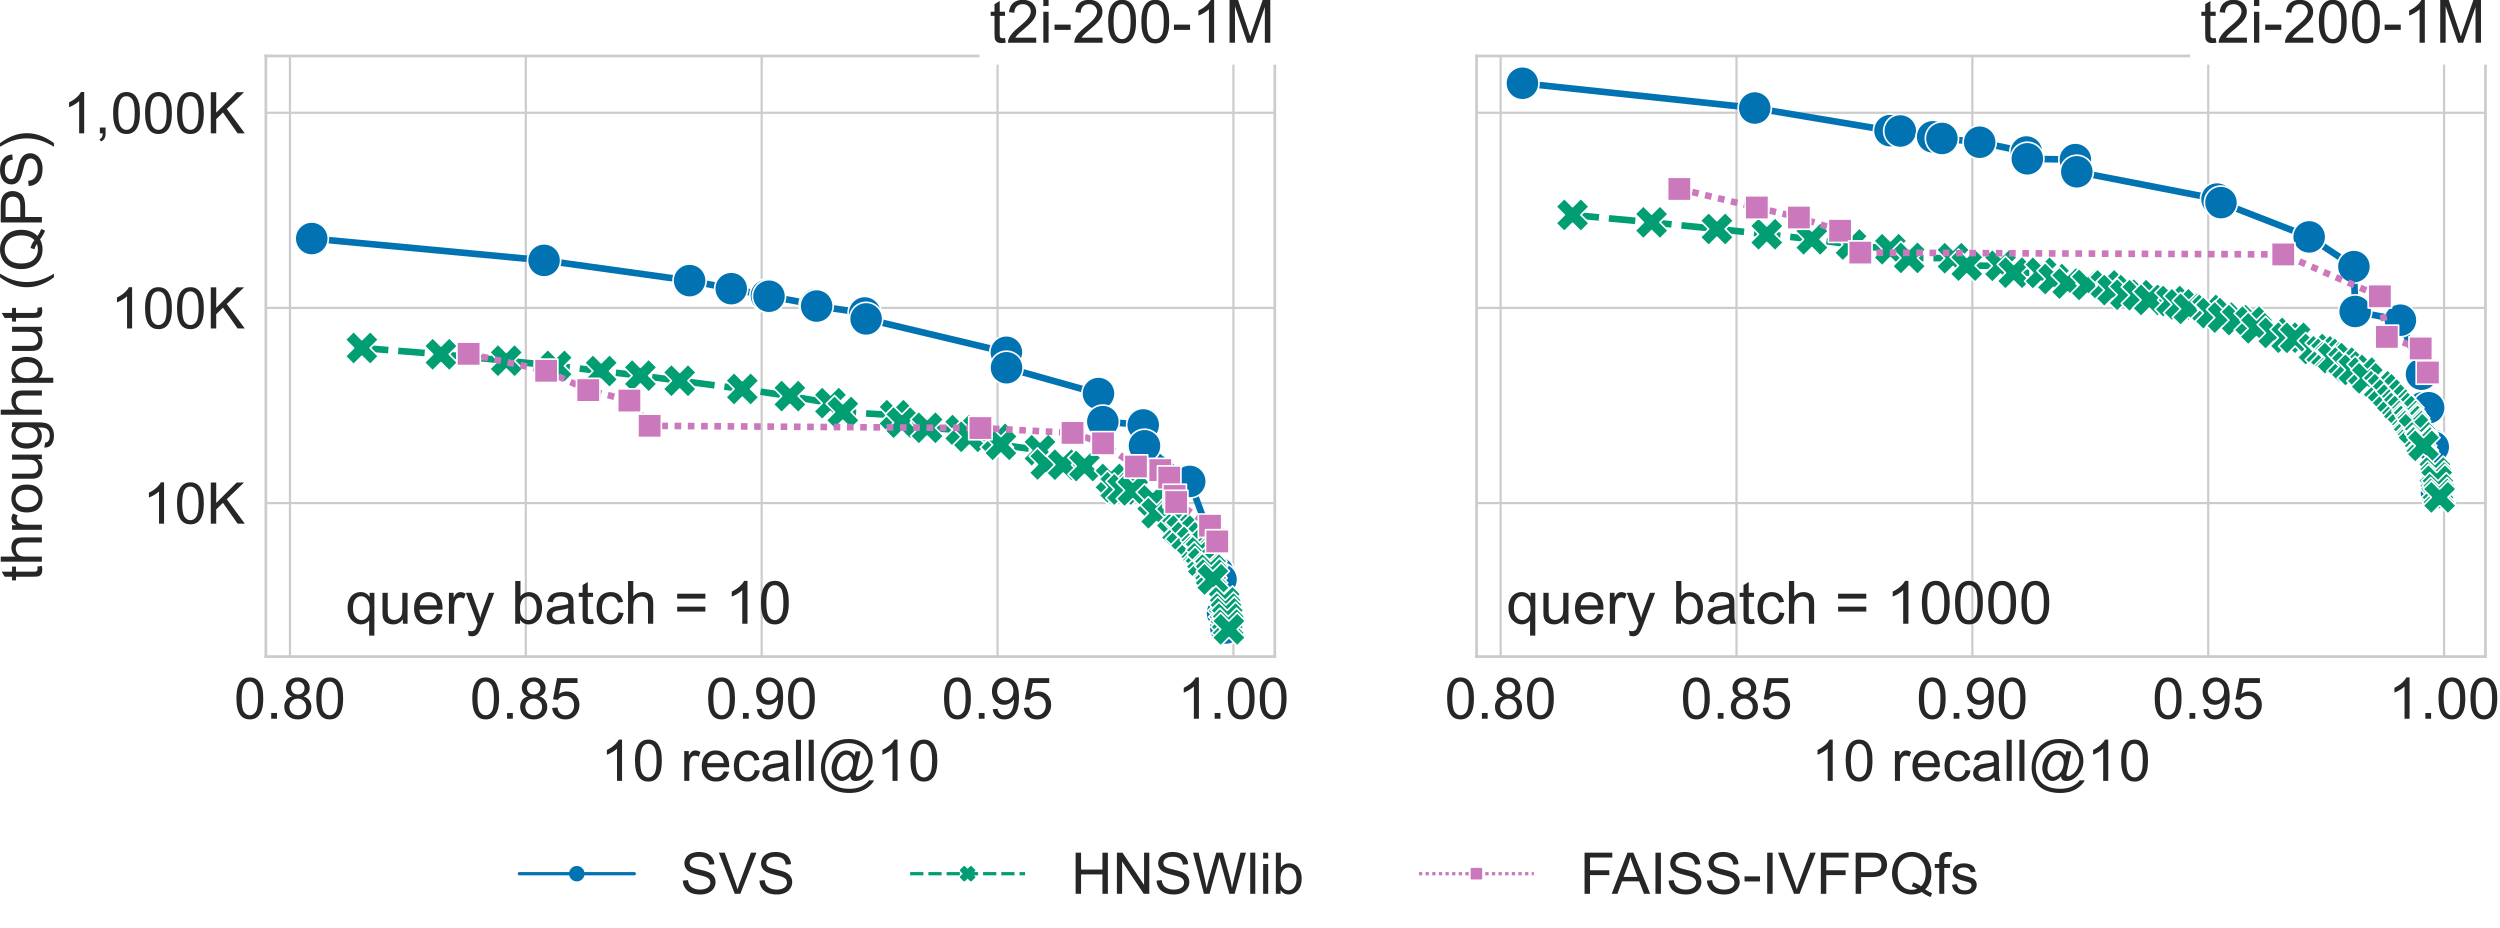 <?xml version="1.0" encoding="utf-8" standalone="no"?>
<!DOCTYPE svg PUBLIC "-//W3C//DTD SVG 1.1//EN"
  "http://www.w3.org/Graphics/SVG/1.1/DTD/svg11.dtd">
<!-- Created with matplotlib (https://matplotlib.org/) -->
<svg height="420.026pt" version="1.1" viewBox="0 0 1131.29 420.026" width="1131.29pt" xmlns="http://www.w3.org/2000/svg" xmlns:xlink="http://www.w3.org/1999/xlink">
 <defs>
  <style type="text/css">*{stroke-linecap:butt;stroke-linejoin:round;}</style>
 </defs>
 <g id="figure_1">
  <g id="patch_1">
   <path d="M -0 420.026 
L 1131.29 420.026 
L 1131.29 0 
L -0 0 
z
" style="fill:#ffffff;"/>
  </g>
  <g id="axes_1">
   <g id="patch_2">
    <path d="M 120.315 297.126 
L 576.861 297.126 
L 576.861 25.326 
L 120.315 25.326 
z
" style="fill:#ffffff;"/>
   </g>
   <g id="matplotlib.axis_1">
    <g id="xtick_1">
     <g id="line2d_1">
      <path clip-path="url(#pdafa09d93c)" d="M 131.205 297.126 
L 131.205 25.326 
" style="fill:none;stroke:#cccccc;stroke-linecap:round;"/>
     </g>
     <g id="text_1">
      <!-- 0.80 -->
      <g style="fill:#262626;" transform="translate(105.906 325.236)scale(0.26 -0.26)">
       <defs>
        <path d="M 4.156 35.297 
Q 4.156 48 6.766 55.734 
Q 9.375 63.484 14.516 67.672 
Q 19.672 71.875 27.484 71.875 
Q 33.25 71.875 37.594 69.547 
Q 41.938 67.234 44.766 62.859 
Q 47.609 58.5 49.219 52.219 
Q 50.828 45.953 50.828 35.297 
Q 50.828 22.703 48.234 14.969 
Q 45.656 7.234 40.5 3 
Q 35.359 -1.219 27.484 -1.219 
Q 17.141 -1.219 11.234 6.203 
Q 4.156 15.141 4.156 35.297 
z
M 13.188 35.297 
Q 13.188 17.672 17.312 11.828 
Q 21.438 6 27.484 6 
Q 33.547 6 37.672 11.859 
Q 41.797 17.719 41.797 35.297 
Q 41.797 52.984 37.672 58.781 
Q 33.547 64.594 27.391 64.594 
Q 21.344 64.594 17.719 59.469 
Q 13.188 52.938 13.188 35.297 
z
" id="ArialMT-48"/>
        <path d="M 9.078 0 
L 9.078 10.016 
L 19.094 10.016 
L 19.094 0 
z
" id="ArialMT-46"/>
        <path d="M 17.672 38.812 
Q 12.203 40.828 9.562 44.531 
Q 6.938 48.25 6.938 53.422 
Q 6.938 61.234 12.547 66.547 
Q 18.172 71.875 27.484 71.875 
Q 36.859 71.875 42.578 66.422 
Q 48.297 60.984 48.297 53.172 
Q 48.297 48.188 45.672 44.5 
Q 43.062 40.828 37.75 38.812 
Q 44.344 36.672 47.781 31.875 
Q 51.219 27.094 51.219 20.453 
Q 51.219 11.281 44.719 5.031 
Q 38.234 -1.219 27.641 -1.219 
Q 17.047 -1.219 10.547 5.047 
Q 4.047 11.328 4.047 20.703 
Q 4.047 27.688 7.594 32.391 
Q 11.141 37.109 17.672 38.812 
z
M 15.922 53.719 
Q 15.922 48.641 19.188 45.406 
Q 22.469 42.188 27.688 42.188 
Q 32.766 42.188 36.016 45.375 
Q 39.266 48.578 39.266 53.219 
Q 39.266 58.062 35.906 61.359 
Q 32.562 64.656 27.594 64.656 
Q 22.562 64.656 19.234 61.422 
Q 15.922 58.203 15.922 53.719 
z
M 13.094 20.656 
Q 13.094 16.891 14.875 13.375 
Q 16.656 9.859 20.172 7.922 
Q 23.688 6 27.734 6 
Q 34.031 6 38.125 10.047 
Q 42.234 14.109 42.234 20.359 
Q 42.234 26.703 38.016 30.859 
Q 33.797 35.016 27.438 35.016 
Q 21.234 35.016 17.156 30.906 
Q 13.094 26.812 13.094 20.656 
z
" id="ArialMT-56"/>
       </defs>
       <use xlink:href="#ArialMT-48"/>
       <use x="55.615" xlink:href="#ArialMT-46"/>
       <use x="83.398" xlink:href="#ArialMT-56"/>
       <use x="139.014" xlink:href="#ArialMT-48"/>
      </g>
     </g>
    </g>
    <g id="xtick_2">
     <g id="line2d_2">
      <path clip-path="url(#pdafa09d93c)" d="M 237.938 297.126 
L 237.938 25.326 
" style="fill:none;stroke:#cccccc;stroke-linecap:round;"/>
     </g>
     <g id="text_2">
      <!-- 0.85 -->
      <g style="fill:#262626;" transform="translate(212.639 325.236)scale(0.26 -0.26)">
       <defs>
        <path d="M 4.156 18.75 
L 13.375 19.531 
Q 14.406 12.797 18.141 9.391 
Q 21.875 6 27.156 6 
Q 33.5 6 37.891 10.781 
Q 42.281 15.578 42.281 23.484 
Q 42.281 31 38.062 35.344 
Q 33.844 39.703 27 39.703 
Q 22.75 39.703 19.328 37.766 
Q 15.922 35.844 13.969 32.766 
L 5.719 33.844 
L 12.641 70.609 
L 48.25 70.609 
L 48.25 62.203 
L 19.672 62.203 
L 15.828 42.969 
Q 22.266 47.469 29.344 47.469 
Q 38.719 47.469 45.156 40.969 
Q 51.609 34.469 51.609 24.266 
Q 51.609 14.547 45.953 7.469 
Q 39.062 -1.219 27.156 -1.219 
Q 17.391 -1.219 11.203 4.25 
Q 5.031 9.719 4.156 18.75 
z
" id="ArialMT-53"/>
       </defs>
       <use xlink:href="#ArialMT-48"/>
       <use x="55.615" xlink:href="#ArialMT-46"/>
       <use x="83.398" xlink:href="#ArialMT-56"/>
       <use x="139.014" xlink:href="#ArialMT-53"/>
      </g>
     </g>
    </g>
    <g id="xtick_3">
     <g id="line2d_3">
      <path clip-path="url(#pdafa09d93c)" d="M 344.671 297.126 
L 344.671 25.326 
" style="fill:none;stroke:#cccccc;stroke-linecap:round;"/>
     </g>
     <g id="text_3">
      <!-- 0.90 -->
      <g style="fill:#262626;" transform="translate(319.372 325.236)scale(0.26 -0.26)">
       <defs>
        <path d="M 5.469 16.547 
L 13.922 17.328 
Q 14.984 11.375 18.016 8.688 
Q 21.047 6 25.781 6 
Q 29.828 6 32.875 7.859 
Q 35.938 9.719 37.891 12.812 
Q 39.844 15.922 41.156 21.188 
Q 42.484 26.469 42.484 31.938 
Q 42.484 32.516 42.438 33.688 
Q 39.797 29.5 35.234 26.875 
Q 30.672 24.266 25.344 24.266 
Q 16.453 24.266 10.297 30.703 
Q 4.156 37.156 4.156 47.703 
Q 4.156 58.594 10.578 65.234 
Q 17 71.875 26.656 71.875 
Q 33.641 71.875 39.422 68.109 
Q 45.219 64.359 48.219 57.391 
Q 51.219 50.438 51.219 37.25 
Q 51.219 23.531 48.234 15.406 
Q 45.266 7.281 39.375 3.031 
Q 33.5 -1.219 25.594 -1.219 
Q 17.188 -1.219 11.859 3.438 
Q 6.547 8.109 5.469 16.547 
z
M 41.453 48.141 
Q 41.453 55.719 37.422 60.156 
Q 33.406 64.594 27.734 64.594 
Q 21.875 64.594 17.531 59.812 
Q 13.188 55.031 13.188 47.406 
Q 13.188 40.578 17.312 36.297 
Q 21.438 32.031 27.484 32.031 
Q 33.594 32.031 37.516 36.297 
Q 41.453 40.578 41.453 48.141 
z
" id="ArialMT-57"/>
       </defs>
       <use xlink:href="#ArialMT-48"/>
       <use x="55.615" xlink:href="#ArialMT-46"/>
       <use x="83.398" xlink:href="#ArialMT-57"/>
       <use x="139.014" xlink:href="#ArialMT-48"/>
      </g>
     </g>
    </g>
    <g id="xtick_4">
     <g id="line2d_4">
      <path clip-path="url(#pdafa09d93c)" d="M 451.404 297.126 
L 451.404 25.326 
" style="fill:none;stroke:#cccccc;stroke-linecap:round;"/>
     </g>
     <g id="text_4">
      <!-- 0.95 -->
      <g style="fill:#262626;" transform="translate(426.105 325.236)scale(0.26 -0.26)">
       <use xlink:href="#ArialMT-48"/>
       <use x="55.615" xlink:href="#ArialMT-46"/>
       <use x="83.398" xlink:href="#ArialMT-57"/>
       <use x="139.014" xlink:href="#ArialMT-53"/>
      </g>
     </g>
    </g>
    <g id="xtick_5">
     <g id="line2d_5">
      <path clip-path="url(#pdafa09d93c)" d="M 558.137 297.126 
L 558.137 25.326 
" style="fill:none;stroke:#cccccc;stroke-linecap:round;"/>
     </g>
     <g id="text_5">
      <!-- 1.00 -->
      <g style="fill:#262626;" transform="translate(532.837 325.236)scale(0.26 -0.26)">
       <defs>
        <path d="M 37.25 0 
L 28.469 0 
L 28.469 56 
Q 25.297 52.984 20.141 49.953 
Q 14.984 46.922 10.891 45.406 
L 10.891 53.906 
Q 18.266 57.375 23.781 62.297 
Q 29.297 67.234 31.594 71.875 
L 37.25 71.875 
z
" id="ArialMT-49"/>
       </defs>
       <use xlink:href="#ArialMT-49"/>
       <use x="55.615" xlink:href="#ArialMT-46"/>
       <use x="83.398" xlink:href="#ArialMT-48"/>
       <use x="139.014" xlink:href="#ArialMT-48"/>
      </g>
     </g>
    </g>
    <g id="text_6">
     <!-- 10 recall@10 -->
     <g style="fill:#262626;" transform="translate(271.799 353.36)scale(0.26 -0.26)">
      <defs>
       <path id="ArialMT-32"/>
       <path d="M 6.5 0 
L 6.5 51.859 
L 14.406 51.859 
L 14.406 44 
Q 17.438 49.516 20 51.266 
Q 22.562 53.031 25.641 53.031 
Q 30.078 53.031 34.672 50.203 
L 31.641 42.047 
Q 28.422 43.953 25.203 43.953 
Q 22.312 43.953 20.016 42.219 
Q 17.719 40.484 16.75 37.406 
Q 15.281 32.719 15.281 27.156 
L 15.281 0 
z
" id="ArialMT-114"/>
       <path d="M 42.094 16.703 
L 51.172 15.578 
Q 49.031 7.625 43.219 3.219 
Q 37.406 -1.172 28.375 -1.172 
Q 17 -1.172 10.328 5.828 
Q 3.656 12.844 3.656 25.484 
Q 3.656 38.578 10.391 45.797 
Q 17.141 53.031 27.875 53.031 
Q 38.281 53.031 44.875 45.953 
Q 51.469 38.875 51.469 26.031 
Q 51.469 25.25 51.422 23.688 
L 12.75 23.688 
Q 13.234 15.141 17.578 10.594 
Q 21.922 6.062 28.422 6.062 
Q 33.25 6.062 36.672 8.594 
Q 40.094 11.141 42.094 16.703 
z
M 13.234 30.906 
L 42.188 30.906 
Q 41.609 37.453 38.875 40.719 
Q 34.672 45.797 27.984 45.797 
Q 21.922 45.797 17.797 41.75 
Q 13.672 37.703 13.234 30.906 
z
" id="ArialMT-101"/>
       <path d="M 40.438 19 
L 49.078 17.875 
Q 47.656 8.938 41.812 3.875 
Q 35.984 -1.172 27.484 -1.172 
Q 16.844 -1.172 10.375 5.781 
Q 3.906 12.75 3.906 25.734 
Q 3.906 34.125 6.688 40.422 
Q 9.469 46.734 15.156 49.875 
Q 20.844 53.031 27.547 53.031 
Q 35.984 53.031 41.359 48.75 
Q 46.734 44.484 48.25 36.625 
L 39.703 35.297 
Q 38.484 40.531 35.375 43.156 
Q 32.281 45.797 27.875 45.797 
Q 21.234 45.797 17.078 41.031 
Q 12.938 36.281 12.938 25.984 
Q 12.938 15.531 16.938 10.797 
Q 20.953 6.062 27.391 6.062 
Q 32.562 6.062 36.031 9.234 
Q 39.5 12.406 40.438 19 
z
" id="ArialMT-99"/>
       <path d="M 40.438 6.391 
Q 35.547 2.25 31.031 0.531 
Q 26.516 -1.172 21.344 -1.172 
Q 12.797 -1.172 8.203 3 
Q 3.609 7.172 3.609 13.672 
Q 3.609 17.484 5.344 20.625 
Q 7.078 23.781 9.891 25.688 
Q 12.703 27.594 16.219 28.562 
Q 18.797 29.25 24.031 29.891 
Q 34.672 31.156 39.703 32.906 
Q 39.75 34.719 39.75 35.203 
Q 39.75 40.578 37.25 42.781 
Q 33.891 45.75 27.25 45.75 
Q 21.047 45.75 18.094 43.578 
Q 15.141 41.406 13.719 35.891 
L 5.125 37.062 
Q 6.297 42.578 8.984 45.969 
Q 11.672 49.359 16.75 51.188 
Q 21.828 53.031 28.516 53.031 
Q 35.156 53.031 39.297 51.469 
Q 43.453 49.906 45.406 47.531 
Q 47.359 45.172 48.141 41.547 
Q 48.578 39.312 48.578 33.453 
L 48.578 21.734 
Q 48.578 9.469 49.141 6.219 
Q 49.703 2.984 51.375 0 
L 42.188 0 
Q 40.828 2.734 40.438 6.391 
z
M 39.703 26.031 
Q 34.906 24.078 25.344 22.703 
Q 19.922 21.922 17.672 20.938 
Q 15.438 19.969 14.203 18.094 
Q 12.984 16.219 12.984 13.922 
Q 12.984 10.406 15.641 8.062 
Q 18.312 5.719 23.438 5.719 
Q 28.516 5.719 32.469 7.938 
Q 36.422 10.156 38.281 14.016 
Q 39.703 17 39.703 22.797 
z
" id="ArialMT-97"/>
       <path d="M 6.391 0 
L 6.391 71.578 
L 15.188 71.578 
L 15.188 0 
z
" id="ArialMT-108"/>
       <path d="M 56.688 7.953 
Q 53.516 4.297 49.578 2.078 
Q 45.656 -0.141 41.703 -0.141 
Q 37.359 -0.141 33.25 2.391 
Q 29.156 4.938 26.594 10.203 
Q 24.031 15.484 24.031 21.781 
Q 24.031 29.547 28 37.328 
Q 31.984 45.125 37.891 49.031 
Q 43.797 52.938 49.359 52.938 
Q 53.609 52.938 57.469 50.703 
Q 61.328 48.484 64.109 43.953 
L 65.766 51.516 
L 74.516 51.516 
L 67.484 18.75 
Q 66.016 11.922 66.016 11.188 
Q 66.016 9.859 67.016 8.906 
Q 68.016 7.953 69.438 7.953 
Q 72.016 7.953 76.219 10.938 
Q 81.781 14.844 85.031 21.406 
Q 88.281 27.984 88.281 34.969 
Q 88.281 43.109 84.109 50.188 
Q 79.938 57.281 71.656 61.516 
Q 63.375 65.766 53.375 65.766 
Q 41.938 65.766 32.484 60.422 
Q 23.047 55.078 17.844 45.094 
Q 12.641 35.109 12.641 23.688 
Q 12.641 11.719 17.844 3.078 
Q 23.047 -5.562 32.875 -9.688 
Q 42.719 -13.812 54.688 -13.812 
Q 67.484 -13.812 76.125 -9.516 
Q 84.766 -5.219 89.062 0.922 
L 97.906 0.922 
Q 95.406 -4.203 89.344 -9.516 
Q 83.297 -14.844 74.953 -17.938 
Q 66.609 -21.047 54.828 -21.047 
Q 44 -21.047 34.844 -18.266 
Q 25.688 -15.484 19.234 -9.891 
Q 12.797 -4.297 9.516 2.984 
Q 5.422 12.203 5.422 22.906 
Q 5.422 34.812 10.297 45.609 
Q 16.266 58.844 27.219 65.875 
Q 38.188 72.906 53.812 72.906 
Q 65.922 72.906 75.562 67.938 
Q 85.203 62.984 90.766 53.172 
Q 95.516 44.734 95.516 34.812 
Q 95.516 20.656 85.547 9.672 
Q 76.656 -0.203 66.109 -0.203 
Q 62.75 -0.203 60.672 0.828 
Q 58.594 1.859 57.625 3.766 
Q 56.984 4.984 56.688 7.953 
z
M 33.062 21.188 
Q 33.062 14.5 36.234 10.781 
Q 39.406 7.078 43.5 7.078 
Q 46.234 7.078 49.266 8.719 
Q 52.297 10.359 55.047 13.578 
Q 57.812 16.797 59.562 21.75 
Q 61.328 26.703 61.328 31.688 
Q 61.328 38.328 58.031 41.984 
Q 54.734 45.656 50 45.656 
Q 46.875 45.656 44.109 44.062 
Q 41.359 42.484 38.766 38.969 
Q 36.188 35.453 34.625 30.422 
Q 33.062 25.391 33.062 21.188 
z
" id="ArialMT-64"/>
      </defs>
      <use xlink:href="#ArialMT-49"/>
      <use x="55.615" xlink:href="#ArialMT-48"/>
      <use x="111.23" xlink:href="#ArialMT-32"/>
      <use x="139.014" xlink:href="#ArialMT-114"/>
      <use x="172.314" xlink:href="#ArialMT-101"/>
      <use x="227.93" xlink:href="#ArialMT-99"/>
      <use x="277.93" xlink:href="#ArialMT-97"/>
      <use x="333.545" xlink:href="#ArialMT-108"/>
      <use x="355.762" xlink:href="#ArialMT-108"/>
      <use x="377.979" xlink:href="#ArialMT-64"/>
      <use x="479.492" xlink:href="#ArialMT-49"/>
      <use x="535.107" xlink:href="#ArialMT-48"/>
     </g>
    </g>
   </g>
   <g id="matplotlib.axis_2">
    <g id="ytick_1">
     <g id="line2d_6">
      <path clip-path="url(#pdafa09d93c)" d="M 120.315 227.654 
L 576.861 227.654 
" style="fill:none;stroke:#cccccc;stroke-linecap:round;"/>
     </g>
     <g id="text_7">
      <!-- 10K -->
      <g style="fill:#262626;" transform="translate(64.556 236.959)scale(0.26 -0.26)">
       <defs>
        <path d="M 7.328 0 
L 7.328 71.578 
L 16.797 71.578 
L 16.797 36.078 
L 52.344 71.578 
L 65.188 71.578 
L 35.156 42.578 
L 66.5 0 
L 54 0 
L 28.516 36.234 
L 16.797 24.812 
L 16.797 0 
z
" id="ArialMT-75"/>
       </defs>
       <use xlink:href="#ArialMT-49"/>
       <use x="55.615" xlink:href="#ArialMT-48"/>
       <use x="111.23" xlink:href="#ArialMT-75"/>
      </g>
     </g>
    </g>
    <g id="ytick_2">
     <g id="line2d_7">
      <path clip-path="url(#pdafa09d93c)" d="M 120.315 139.338 
L 576.861 139.338 
" style="fill:none;stroke:#cccccc;stroke-linecap:round;"/>
     </g>
     <g id="text_8">
      <!-- 100K -->
      <g style="fill:#262626;" transform="translate(50.097 148.644)scale(0.26 -0.26)">
       <use xlink:href="#ArialMT-49"/>
       <use x="55.615" xlink:href="#ArialMT-48"/>
       <use x="111.23" xlink:href="#ArialMT-48"/>
       <use x="166.846" xlink:href="#ArialMT-75"/>
      </g>
     </g>
    </g>
    <g id="ytick_3">
     <g id="line2d_8">
      <path clip-path="url(#pdafa09d93c)" d="M 120.315 51.023 
L 576.861 51.023 
" style="fill:none;stroke:#cccccc;stroke-linecap:round;"/>
     </g>
     <g id="text_9">
      <!-- 1,000K -->
      <g style="fill:#262626;" transform="translate(28.416 60.328)scale(0.26 -0.26)">
       <defs>
        <path d="M 8.891 0 
L 8.891 10.016 
L 18.891 10.016 
L 18.891 0 
Q 18.891 -5.516 16.938 -8.906 
Q 14.984 -12.312 10.75 -14.156 
L 8.297 -10.406 
Q 11.078 -9.188 12.391 -6.812 
Q 13.719 -4.438 13.875 0 
z
" id="ArialMT-44"/>
       </defs>
       <use xlink:href="#ArialMT-49"/>
       <use x="55.615" xlink:href="#ArialMT-44"/>
       <use x="83.398" xlink:href="#ArialMT-48"/>
       <use x="139.014" xlink:href="#ArialMT-48"/>
       <use x="194.629" xlink:href="#ArialMT-48"/>
       <use x="250.244" xlink:href="#ArialMT-75"/>
      </g>
     </g>
    </g>
    <g id="ytick_4"/>
    <g id="ytick_5"/>
    <g id="ytick_6"/>
    <g id="ytick_7"/>
    <g id="ytick_8"/>
    <g id="ytick_9"/>
    <g id="ytick_10"/>
    <g id="ytick_11"/>
    <g id="ytick_12"/>
    <g id="ytick_13"/>
    <g id="ytick_14"/>
    <g id="ytick_15"/>
    <g id="ytick_16"/>
    <g id="ytick_17"/>
    <g id="ytick_18"/>
    <g id="ytick_19"/>
    <g id="ytick_20"/>
    <g id="ytick_21"/>
    <g id="ytick_22"/>
    <g id="ytick_23"/>
    <g id="ytick_24"/>
    <g id="ytick_25"/>
    <g id="ytick_26"/>
    <g id="ytick_27"/>
    <g id="text_10">
     <!-- throughput (QPS) -->
     <g style="fill:#262626;" transform="translate(18.943 263.105)rotate(-90)scale(0.26 -0.26)">
      <defs>
       <path d="M 25.781 7.859 
L 27.047 0.094 
Q 23.344 -0.688 20.406 -0.688 
Q 15.625 -0.688 12.984 0.828 
Q 10.359 2.344 9.281 4.812 
Q 8.203 7.281 8.203 15.188 
L 8.203 45.016 
L 1.766 45.016 
L 1.766 51.859 
L 8.203 51.859 
L 8.203 64.703 
L 16.938 69.969 
L 16.938 51.859 
L 25.781 51.859 
L 25.781 45.016 
L 16.938 45.016 
L 16.938 14.703 
Q 16.938 10.938 17.406 9.859 
Q 17.875 8.797 18.922 8.156 
Q 19.969 7.516 21.922 7.516 
Q 23.391 7.516 25.781 7.859 
z
" id="ArialMT-116"/>
       <path d="M 6.594 0 
L 6.594 71.578 
L 15.375 71.578 
L 15.375 45.906 
Q 21.531 53.031 30.906 53.031 
Q 36.672 53.031 40.922 50.75 
Q 45.172 48.484 47 44.484 
Q 48.828 40.484 48.828 32.859 
L 48.828 0 
L 40.047 0 
L 40.047 32.859 
Q 40.047 39.453 37.188 42.453 
Q 34.328 45.453 29.109 45.453 
Q 25.203 45.453 21.75 43.422 
Q 18.312 41.406 16.844 37.938 
Q 15.375 34.469 15.375 28.375 
L 15.375 0 
z
" id="ArialMT-104"/>
       <path d="M 3.328 25.922 
Q 3.328 40.328 11.328 47.266 
Q 18.016 53.031 27.641 53.031 
Q 38.328 53.031 45.109 46.016 
Q 51.906 39.016 51.906 26.656 
Q 51.906 16.656 48.906 10.906 
Q 45.906 5.172 40.156 2 
Q 34.422 -1.172 27.641 -1.172 
Q 16.75 -1.172 10.031 5.812 
Q 3.328 12.797 3.328 25.922 
z
M 12.359 25.922 
Q 12.359 15.969 16.703 11.016 
Q 21.047 6.062 27.641 6.062 
Q 34.188 6.062 38.531 11.031 
Q 42.875 16.016 42.875 26.219 
Q 42.875 35.844 38.5 40.797 
Q 34.125 45.75 27.641 45.75 
Q 21.047 45.75 16.703 40.812 
Q 12.359 35.891 12.359 25.922 
z
" id="ArialMT-111"/>
       <path d="M 40.578 0 
L 40.578 7.625 
Q 34.516 -1.172 24.125 -1.172 
Q 19.531 -1.172 15.547 0.578 
Q 11.578 2.344 9.641 5 
Q 7.719 7.672 6.938 11.531 
Q 6.391 14.109 6.391 19.734 
L 6.391 51.859 
L 15.188 51.859 
L 15.188 23.094 
Q 15.188 16.219 15.719 13.812 
Q 16.547 10.359 19.234 8.375 
Q 21.922 6.391 25.875 6.391 
Q 29.828 6.391 33.297 8.422 
Q 36.766 10.453 38.203 13.938 
Q 39.656 17.438 39.656 24.078 
L 39.656 51.859 
L 48.438 51.859 
L 48.438 0 
z
" id="ArialMT-117"/>
       <path d="M 4.984 -4.297 
L 13.531 -5.562 
Q 14.062 -9.516 16.5 -11.328 
Q 19.781 -13.766 25.438 -13.766 
Q 31.547 -13.766 34.859 -11.328 
Q 38.188 -8.891 39.359 -4.5 
Q 40.047 -1.812 39.984 6.781 
Q 34.234 0 25.641 0 
Q 14.938 0 9.078 7.719 
Q 3.219 15.438 3.219 26.219 
Q 3.219 33.641 5.906 39.906 
Q 8.594 46.188 13.688 49.609 
Q 18.797 53.031 25.688 53.031 
Q 34.859 53.031 40.828 45.609 
L 40.828 51.859 
L 48.922 51.859 
L 48.922 7.031 
Q 48.922 -5.078 46.453 -10.125 
Q 44 -15.188 38.641 -18.109 
Q 33.297 -21.047 25.484 -21.047 
Q 16.219 -21.047 10.5 -16.875 
Q 4.781 -12.703 4.984 -4.297 
z
M 12.25 26.859 
Q 12.25 16.656 16.297 11.969 
Q 20.359 7.281 26.469 7.281 
Q 32.516 7.281 36.609 11.938 
Q 40.719 16.609 40.719 26.562 
Q 40.719 36.078 36.5 40.906 
Q 32.281 45.75 26.312 45.75 
Q 20.453 45.75 16.344 40.984 
Q 12.25 36.234 12.25 26.859 
z
" id="ArialMT-103"/>
       <path d="M 6.594 -19.875 
L 6.594 51.859 
L 14.594 51.859 
L 14.594 45.125 
Q 17.438 49.078 21 51.047 
Q 24.562 53.031 29.641 53.031 
Q 36.281 53.031 41.359 49.609 
Q 46.438 46.188 49.016 39.953 
Q 51.609 33.734 51.609 26.312 
Q 51.609 18.359 48.75 11.984 
Q 45.906 5.609 40.453 2.219 
Q 35.016 -1.172 29 -1.172 
Q 24.609 -1.172 21.109 0.688 
Q 17.625 2.547 15.375 5.375 
L 15.375 -19.875 
z
M 14.547 25.641 
Q 14.547 15.625 18.594 10.844 
Q 22.656 6.062 28.422 6.062 
Q 34.281 6.062 38.453 11.016 
Q 42.625 15.969 42.625 26.375 
Q 42.625 36.281 38.547 41.203 
Q 34.469 46.141 28.812 46.141 
Q 23.188 46.141 18.859 40.891 
Q 14.547 35.641 14.547 25.641 
z
" id="ArialMT-112"/>
       <path d="M 23.391 -21.047 
Q 16.109 -11.859 11.078 0.438 
Q 6.062 12.75 6.062 25.922 
Q 6.062 37.547 9.812 48.188 
Q 14.203 60.547 23.391 72.797 
L 29.688 72.797 
Q 23.781 62.641 21.875 58.297 
Q 18.891 51.562 17.188 44.234 
Q 15.094 35.109 15.094 25.875 
Q 15.094 2.391 29.688 -21.047 
z
" id="ArialMT-40"/>
       <path d="M 61.969 7.672 
Q 68.562 3.125 74.125 1.031 
L 71.344 -5.562 
Q 63.625 -2.781 55.953 3.219 
Q 48 -1.219 38.375 -1.219 
Q 28.656 -1.219 20.75 3.469 
Q 12.844 8.156 8.562 16.641 
Q 4.297 25.141 4.297 35.797 
Q 4.297 46.391 8.594 55.078 
Q 12.891 63.766 20.828 68.312 
Q 28.766 72.859 38.578 72.859 
Q 48.484 72.859 56.438 68.141 
Q 64.406 63.422 68.578 54.953 
Q 72.75 46.484 72.75 35.844 
Q 72.75 27 70.062 19.938 
Q 67.391 12.891 61.969 7.672 
z
M 41.109 19.781 
Q 49.312 17.484 54.641 12.938 
Q 62.984 20.562 62.984 35.844 
Q 62.984 44.531 60.031 51.016 
Q 57.078 57.516 51.391 61.109 
Q 45.703 64.703 38.625 64.703 
Q 28.031 64.703 21.047 57.453 
Q 14.062 50.203 14.062 35.797 
Q 14.062 21.828 20.969 14.359 
Q 27.875 6.891 38.625 6.891 
Q 43.703 6.891 48.188 8.797 
Q 43.75 11.672 38.812 12.891 
z
" id="ArialMT-81"/>
       <path d="M 7.719 0 
L 7.719 71.578 
L 34.719 71.578 
Q 41.844 71.578 45.609 70.906 
Q 50.875 70.016 54.438 67.547 
Q 58.016 65.094 60.188 60.641 
Q 62.359 56.203 62.359 50.875 
Q 62.359 41.75 56.547 35.422 
Q 50.734 29.109 35.547 29.109 
L 17.188 29.109 
L 17.188 0 
z
M 17.188 37.547 
L 35.688 37.547 
Q 44.875 37.547 48.734 40.969 
Q 52.594 44.391 52.594 50.594 
Q 52.594 55.078 50.312 58.266 
Q 48.047 61.469 44.344 62.5 
Q 41.938 63.141 35.5 63.141 
L 17.188 63.141 
z
" id="ArialMT-80"/>
       <path d="M 4.5 23 
L 13.422 23.781 
Q 14.062 18.406 16.375 14.969 
Q 18.703 11.531 23.578 9.406 
Q 28.469 7.281 34.578 7.281 
Q 39.984 7.281 44.141 8.891 
Q 48.297 10.5 50.312 13.297 
Q 52.344 16.109 52.344 19.438 
Q 52.344 22.797 50.391 25.312 
Q 48.438 27.828 43.953 29.547 
Q 41.062 30.672 31.203 33.031 
Q 21.344 35.406 17.391 37.5 
Q 12.25 40.188 9.734 44.156 
Q 7.234 48.141 7.234 53.078 
Q 7.234 58.5 10.297 63.203 
Q 13.375 67.922 19.281 70.359 
Q 25.203 72.797 32.422 72.797 
Q 40.375 72.797 46.453 70.234 
Q 52.547 67.672 55.812 62.688 
Q 59.078 57.719 59.328 51.422 
L 50.25 50.734 
Q 49.516 57.516 45.281 60.984 
Q 41.062 64.453 32.812 64.453 
Q 24.219 64.453 20.281 61.297 
Q 16.359 58.156 16.359 53.719 
Q 16.359 49.859 19.141 47.359 
Q 21.875 44.875 33.422 42.266 
Q 44.969 39.656 49.266 37.703 
Q 55.516 34.812 58.484 30.391 
Q 61.469 25.984 61.469 20.219 
Q 61.469 14.5 58.203 9.438 
Q 54.938 4.391 48.797 1.578 
Q 42.672 -1.219 35.016 -1.219 
Q 25.297 -1.219 18.719 1.609 
Q 12.156 4.438 8.422 10.125 
Q 4.688 15.828 4.5 23 
z
" id="ArialMT-83"/>
       <path d="M 12.359 -21.047 
L 6.062 -21.047 
Q 20.656 2.391 20.656 25.875 
Q 20.656 35.062 18.562 44.094 
Q 16.891 51.422 13.922 58.156 
Q 12.016 62.547 6.062 72.797 
L 12.359 72.797 
Q 21.531 60.547 25.922 48.188 
Q 29.688 37.547 29.688 25.922 
Q 29.688 12.75 24.625 0.438 
Q 19.578 -11.859 12.359 -21.047 
z
" id="ArialMT-41"/>
      </defs>
      <use xlink:href="#ArialMT-116"/>
      <use x="27.783" xlink:href="#ArialMT-104"/>
      <use x="83.398" xlink:href="#ArialMT-114"/>
      <use x="116.699" xlink:href="#ArialMT-111"/>
      <use x="172.314" xlink:href="#ArialMT-117"/>
      <use x="227.93" xlink:href="#ArialMT-103"/>
      <use x="283.545" xlink:href="#ArialMT-104"/>
      <use x="339.16" xlink:href="#ArialMT-112"/>
      <use x="394.775" xlink:href="#ArialMT-117"/>
      <use x="450.391" xlink:href="#ArialMT-116"/>
      <use x="478.174" xlink:href="#ArialMT-32"/>
      <use x="505.957" xlink:href="#ArialMT-40"/>
      <use x="539.258" xlink:href="#ArialMT-81"/>
      <use x="617.041" xlink:href="#ArialMT-80"/>
      <use x="683.74" xlink:href="#ArialMT-83"/>
      <use x="750.439" xlink:href="#ArialMT-41"/>
     </g>
    </g>
   </g>
   <g id="line2d_9">
    <path clip-path="url(#pdafa09d93c)" d="M 141.067 107.949 
L 246.199 117.821 
L 312.053 126.989 
L 330.902 130.629 
L 346.827 133.746 
L 347.98 134.051 
L 369.113 137.888 
L 369.54 138.5 
L 391.292 141.635 
L 391.932 144.312 
L 455.396 159.422 
L 455.46 166.409 
L 497.085 178.094 
L 499.049 190.794 
L 517.322 192.294 
L 517.898 201.723 
L 538.37 217.851 
L 547.912 243.515 
L 548.467 245.155 
L 551.156 258.978 
L 552.522 262.212 
L 553.227 277.383 
L 554.7 284.166 
" style="fill:none;stroke:#0173b2;stroke-linecap:round;stroke-width:3;"/>
    <defs>
     <path d="M 0 7.5 
C 1.989 7.5 3.897 6.71 5.303 5.303 
C 6.71 3.897 7.5 1.989 7.5 0 
C 7.5 -1.989 6.71 -3.897 5.303 -5.303 
C 3.897 -6.71 1.989 -7.5 0 -7.5 
C -1.989 -7.5 -3.897 -6.71 -5.303 -5.303 
C -6.71 -3.897 -7.5 -1.989 -7.5 0 
C -7.5 1.989 -6.71 3.897 -5.303 5.303 
C -3.897 6.71 -1.989 7.5 0 7.5 
z
" id="med4d3a5e85" style="stroke:#ffffff;stroke-width:0.75;"/>
    </defs>
    <g clip-path="url(#pdafa09d93c)">
     <use style="fill:#0173b2;stroke:#ffffff;stroke-width:0.75;" x="141.067" xlink:href="#med4d3a5e85" y="107.949"/>
     <use style="fill:#0173b2;stroke:#ffffff;stroke-width:0.75;" x="246.199" xlink:href="#med4d3a5e85" y="117.821"/>
     <use style="fill:#0173b2;stroke:#ffffff;stroke-width:0.75;" x="312.053" xlink:href="#med4d3a5e85" y="126.989"/>
     <use style="fill:#0173b2;stroke:#ffffff;stroke-width:0.75;" x="330.902" xlink:href="#med4d3a5e85" y="130.629"/>
     <use style="fill:#0173b2;stroke:#ffffff;stroke-width:0.75;" x="346.827" xlink:href="#med4d3a5e85" y="133.746"/>
     <use style="fill:#0173b2;stroke:#ffffff;stroke-width:0.75;" x="347.98" xlink:href="#med4d3a5e85" y="134.051"/>
     <use style="fill:#0173b2;stroke:#ffffff;stroke-width:0.75;" x="369.113" xlink:href="#med4d3a5e85" y="137.888"/>
     <use style="fill:#0173b2;stroke:#ffffff;stroke-width:0.75;" x="369.54" xlink:href="#med4d3a5e85" y="138.5"/>
     <use style="fill:#0173b2;stroke:#ffffff;stroke-width:0.75;" x="391.292" xlink:href="#med4d3a5e85" y="141.635"/>
     <use style="fill:#0173b2;stroke:#ffffff;stroke-width:0.75;" x="391.932" xlink:href="#med4d3a5e85" y="144.312"/>
     <use style="fill:#0173b2;stroke:#ffffff;stroke-width:0.75;" x="455.396" xlink:href="#med4d3a5e85" y="159.422"/>
     <use style="fill:#0173b2;stroke:#ffffff;stroke-width:0.75;" x="455.46" xlink:href="#med4d3a5e85" y="166.409"/>
     <use style="fill:#0173b2;stroke:#ffffff;stroke-width:0.75;" x="497.085" xlink:href="#med4d3a5e85" y="178.094"/>
     <use style="fill:#0173b2;stroke:#ffffff;stroke-width:0.75;" x="499.049" xlink:href="#med4d3a5e85" y="190.794"/>
     <use style="fill:#0173b2;stroke:#ffffff;stroke-width:0.75;" x="517.322" xlink:href="#med4d3a5e85" y="192.294"/>
     <use style="fill:#0173b2;stroke:#ffffff;stroke-width:0.75;" x="517.898" xlink:href="#med4d3a5e85" y="201.723"/>
     <use style="fill:#0173b2;stroke:#ffffff;stroke-width:0.75;" x="538.37" xlink:href="#med4d3a5e85" y="217.851"/>
     <use style="fill:#0173b2;stroke:#ffffff;stroke-width:0.75;" x="547.912" xlink:href="#med4d3a5e85" y="243.515"/>
     <use style="fill:#0173b2;stroke:#ffffff;stroke-width:0.75;" x="548.467" xlink:href="#med4d3a5e85" y="245.155"/>
     <use style="fill:#0173b2;stroke:#ffffff;stroke-width:0.75;" x="551.156" xlink:href="#med4d3a5e85" y="258.978"/>
     <use style="fill:#0173b2;stroke:#ffffff;stroke-width:0.75;" x="552.522" xlink:href="#med4d3a5e85" y="262.212"/>
     <use style="fill:#0173b2;stroke:#ffffff;stroke-width:0.75;" x="553.227" xlink:href="#med4d3a5e85" y="277.383"/>
     <use style="fill:#0173b2;stroke:#ffffff;stroke-width:0.75;" x="554.7" xlink:href="#med4d3a5e85" y="284.166"/>
    </g>
   </g>
   <g id="line2d_10">
    <path clip-path="url(#pdafa09d93c)" d="M 163.759 157.461 
L 199.536 160.327 
L 229.079 163.215 
L 251.643 165.578 
L 272.05 167.91 
L 289.789 169.98 
L 307.571 172.282 
L 335.919 176.006 
L 357.436 179.248 
L 375.794 182.432 
L 381.387 186.448 
L 405.06 187.886 
L 408.113 191.261 
L 419.533 193.58 
L 434.753 194.624 
L 438.703 197.657 
L 451.105 198.614 
L 452.941 201.277 
L 470.616 203.729 
L 473.241 210.18 
L 481.097 210.293 
L 490.746 210.892 
L 502.764 216.746 
L 504.898 220.505 
L 507.951 221.522 
L 512.626 221.905 
L 521.634 226.457 
L 523.406 232.248 
L 530.557 234.103 
L 532.884 239.473 
L 534.719 240.162 
L 537.004 243.156 
L 539.544 245.262 
L 541.572 248.241 
L 542.362 249.69 
L 543.514 249.998 
L 544.133 252.64 
L 544.539 254.882 
L 547.335 257.122 
L 547.826 257.812 
L 548.082 260.025 
L 548.83 262.194 
L 553.974 272.626 
L 554.422 275.407 
L 554.785 277.512 
L 555.362 279.962 
L 555.789 282.701 
L 556.109 284.772 
" style="fill:none;stroke:#029e73;stroke-dasharray:12,4.5;stroke-dashoffset:0;stroke-width:3;"/>
    <defs>
     <path d="M -3.75 7.5 
L 0 3.75 
L 3.75 7.5 
L 7.5 3.75 
L 3.75 0 
L 7.5 -3.75 
L 3.75 -7.5 
L 0 -3.75 
L -3.75 -7.5 
L -7.5 -3.75 
L -3.75 0 
L -7.5 3.75 
z
" id="mae0d286b5a" style="stroke:#ffffff;stroke-linejoin:miter;stroke-width:0.75;"/>
    </defs>
    <g clip-path="url(#pdafa09d93c)">
     <use style="fill:#029e73;stroke:#ffffff;stroke-linejoin:miter;stroke-width:0.75;" x="163.759" xlink:href="#mae0d286b5a" y="157.461"/>
     <use style="fill:#029e73;stroke:#ffffff;stroke-linejoin:miter;stroke-width:0.75;" x="199.536" xlink:href="#mae0d286b5a" y="160.327"/>
     <use style="fill:#029e73;stroke:#ffffff;stroke-linejoin:miter;stroke-width:0.75;" x="229.079" xlink:href="#mae0d286b5a" y="163.215"/>
     <use style="fill:#029e73;stroke:#ffffff;stroke-linejoin:miter;stroke-width:0.75;" x="251.643" xlink:href="#mae0d286b5a" y="165.578"/>
     <use style="fill:#029e73;stroke:#ffffff;stroke-linejoin:miter;stroke-width:0.75;" x="272.05" xlink:href="#mae0d286b5a" y="167.91"/>
     <use style="fill:#029e73;stroke:#ffffff;stroke-linejoin:miter;stroke-width:0.75;" x="289.789" xlink:href="#mae0d286b5a" y="169.98"/>
     <use style="fill:#029e73;stroke:#ffffff;stroke-linejoin:miter;stroke-width:0.75;" x="307.571" xlink:href="#mae0d286b5a" y="172.282"/>
     <use style="fill:#029e73;stroke:#ffffff;stroke-linejoin:miter;stroke-width:0.75;" x="335.919" xlink:href="#mae0d286b5a" y="176.006"/>
     <use style="fill:#029e73;stroke:#ffffff;stroke-linejoin:miter;stroke-width:0.75;" x="357.436" xlink:href="#mae0d286b5a" y="179.248"/>
     <use style="fill:#029e73;stroke:#ffffff;stroke-linejoin:miter;stroke-width:0.75;" x="375.794" xlink:href="#mae0d286b5a" y="182.432"/>
     <use style="fill:#029e73;stroke:#ffffff;stroke-linejoin:miter;stroke-width:0.75;" x="381.387" xlink:href="#mae0d286b5a" y="186.448"/>
     <use style="fill:#029e73;stroke:#ffffff;stroke-linejoin:miter;stroke-width:0.75;" x="405.06" xlink:href="#mae0d286b5a" y="187.886"/>
     <use style="fill:#029e73;stroke:#ffffff;stroke-linejoin:miter;stroke-width:0.75;" x="408.113" xlink:href="#mae0d286b5a" y="191.261"/>
     <use style="fill:#029e73;stroke:#ffffff;stroke-linejoin:miter;stroke-width:0.75;" x="419.533" xlink:href="#mae0d286b5a" y="193.58"/>
     <use style="fill:#029e73;stroke:#ffffff;stroke-linejoin:miter;stroke-width:0.75;" x="434.753" xlink:href="#mae0d286b5a" y="194.624"/>
     <use style="fill:#029e73;stroke:#ffffff;stroke-linejoin:miter;stroke-width:0.75;" x="438.703" xlink:href="#mae0d286b5a" y="197.657"/>
     <use style="fill:#029e73;stroke:#ffffff;stroke-linejoin:miter;stroke-width:0.75;" x="451.105" xlink:href="#mae0d286b5a" y="198.614"/>
     <use style="fill:#029e73;stroke:#ffffff;stroke-linejoin:miter;stroke-width:0.75;" x="452.941" xlink:href="#mae0d286b5a" y="201.277"/>
     <use style="fill:#029e73;stroke:#ffffff;stroke-linejoin:miter;stroke-width:0.75;" x="470.616" xlink:href="#mae0d286b5a" y="203.729"/>
     <use style="fill:#029e73;stroke:#ffffff;stroke-linejoin:miter;stroke-width:0.75;" x="473.241" xlink:href="#mae0d286b5a" y="210.18"/>
     <use style="fill:#029e73;stroke:#ffffff;stroke-linejoin:miter;stroke-width:0.75;" x="481.097" xlink:href="#mae0d286b5a" y="210.293"/>
     <use style="fill:#029e73;stroke:#ffffff;stroke-linejoin:miter;stroke-width:0.75;" x="490.746" xlink:href="#mae0d286b5a" y="210.892"/>
     <use style="fill:#029e73;stroke:#ffffff;stroke-linejoin:miter;stroke-width:0.75;" x="502.764" xlink:href="#mae0d286b5a" y="216.746"/>
     <use style="fill:#029e73;stroke:#ffffff;stroke-linejoin:miter;stroke-width:0.75;" x="504.898" xlink:href="#mae0d286b5a" y="220.505"/>
     <use style="fill:#029e73;stroke:#ffffff;stroke-linejoin:miter;stroke-width:0.75;" x="507.951" xlink:href="#mae0d286b5a" y="221.522"/>
     <use style="fill:#029e73;stroke:#ffffff;stroke-linejoin:miter;stroke-width:0.75;" x="512.626" xlink:href="#mae0d286b5a" y="221.905"/>
     <use style="fill:#029e73;stroke:#ffffff;stroke-linejoin:miter;stroke-width:0.75;" x="521.634" xlink:href="#mae0d286b5a" y="226.457"/>
     <use style="fill:#029e73;stroke:#ffffff;stroke-linejoin:miter;stroke-width:0.75;" x="523.406" xlink:href="#mae0d286b5a" y="232.248"/>
     <use style="fill:#029e73;stroke:#ffffff;stroke-linejoin:miter;stroke-width:0.75;" x="530.557" xlink:href="#mae0d286b5a" y="234.103"/>
     <use style="fill:#029e73;stroke:#ffffff;stroke-linejoin:miter;stroke-width:0.75;" x="532.884" xlink:href="#mae0d286b5a" y="239.473"/>
     <use style="fill:#029e73;stroke:#ffffff;stroke-linejoin:miter;stroke-width:0.75;" x="534.719" xlink:href="#mae0d286b5a" y="240.162"/>
     <use style="fill:#029e73;stroke:#ffffff;stroke-linejoin:miter;stroke-width:0.75;" x="537.004" xlink:href="#mae0d286b5a" y="243.156"/>
     <use style="fill:#029e73;stroke:#ffffff;stroke-linejoin:miter;stroke-width:0.75;" x="539.544" xlink:href="#mae0d286b5a" y="245.262"/>
     <use style="fill:#029e73;stroke:#ffffff;stroke-linejoin:miter;stroke-width:0.75;" x="541.572" xlink:href="#mae0d286b5a" y="248.241"/>
     <use style="fill:#029e73;stroke:#ffffff;stroke-linejoin:miter;stroke-width:0.75;" x="542.362" xlink:href="#mae0d286b5a" y="249.69"/>
     <use style="fill:#029e73;stroke:#ffffff;stroke-linejoin:miter;stroke-width:0.75;" x="543.514" xlink:href="#mae0d286b5a" y="249.998"/>
     <use style="fill:#029e73;stroke:#ffffff;stroke-linejoin:miter;stroke-width:0.75;" x="544.133" xlink:href="#mae0d286b5a" y="252.64"/>
     <use style="fill:#029e73;stroke:#ffffff;stroke-linejoin:miter;stroke-width:0.75;" x="544.539" xlink:href="#mae0d286b5a" y="254.882"/>
     <use style="fill:#029e73;stroke:#ffffff;stroke-linejoin:miter;stroke-width:0.75;" x="547.335" xlink:href="#mae0d286b5a" y="257.122"/>
     <use style="fill:#029e73;stroke:#ffffff;stroke-linejoin:miter;stroke-width:0.75;" x="547.826" xlink:href="#mae0d286b5a" y="257.812"/>
     <use style="fill:#029e73;stroke:#ffffff;stroke-linejoin:miter;stroke-width:0.75;" x="548.082" xlink:href="#mae0d286b5a" y="260.025"/>
     <use style="fill:#029e73;stroke:#ffffff;stroke-linejoin:miter;stroke-width:0.75;" x="548.83" xlink:href="#mae0d286b5a" y="262.194"/>
     <use style="fill:#029e73;stroke:#ffffff;stroke-linejoin:miter;stroke-width:0.75;" x="553.974" xlink:href="#mae0d286b5a" y="272.626"/>
     <use style="fill:#029e73;stroke:#ffffff;stroke-linejoin:miter;stroke-width:0.75;" x="554.422" xlink:href="#mae0d286b5a" y="275.407"/>
     <use style="fill:#029e73;stroke:#ffffff;stroke-linejoin:miter;stroke-width:0.75;" x="554.785" xlink:href="#mae0d286b5a" y="277.512"/>
     <use style="fill:#029e73;stroke:#ffffff;stroke-linejoin:miter;stroke-width:0.75;" x="555.362" xlink:href="#mae0d286b5a" y="279.962"/>
     <use style="fill:#029e73;stroke:#ffffff;stroke-linejoin:miter;stroke-width:0.75;" x="555.789" xlink:href="#mae0d286b5a" y="282.701"/>
     <use style="fill:#029e73;stroke:#ffffff;stroke-linejoin:miter;stroke-width:0.75;" x="556.109" xlink:href="#mae0d286b5a" y="284.772"/>
    </g>
   </g>
   <g id="line2d_11">
    <path clip-path="url(#pdafa09d93c)" d="M 212.066 160.108 
L 247.138 167.793 
L 266.18 176.533 
L 284.815 181.274 
L 293.973 192.681 
L 443.655 193.696 
L 485.345 195.893 
L 499.135 200.61 
L 514.035 211.113 
L 525.028 212.728 
L 529.084 216.128 
L 531.56 224.432 
L 532.243 227.168 
L 547.549 237.898 
L 550.815 245.005 
" style="fill:none;stroke:#cc78bc;stroke-dasharray:3,3;stroke-dashoffset:0;stroke-width:3;"/>
    <defs>
     <path d="M -5.303 -5.303 
L -5.303 5.303 
L 5.303 5.303 
L 5.303 -5.303 
z
" id="m237d37a5a9" style="stroke:#ffffff;stroke-linejoin:miter;stroke-width:0.75;"/>
    </defs>
    <g clip-path="url(#pdafa09d93c)">
     <use style="fill:#cc78bc;stroke:#ffffff;stroke-linejoin:miter;stroke-width:0.75;" x="212.066" xlink:href="#m237d37a5a9" y="160.108"/>
     <use style="fill:#cc78bc;stroke:#ffffff;stroke-linejoin:miter;stroke-width:0.75;" x="247.138" xlink:href="#m237d37a5a9" y="167.793"/>
     <use style="fill:#cc78bc;stroke:#ffffff;stroke-linejoin:miter;stroke-width:0.75;" x="266.18" xlink:href="#m237d37a5a9" y="176.533"/>
     <use style="fill:#cc78bc;stroke:#ffffff;stroke-linejoin:miter;stroke-width:0.75;" x="284.815" xlink:href="#m237d37a5a9" y="181.274"/>
     <use style="fill:#cc78bc;stroke:#ffffff;stroke-linejoin:miter;stroke-width:0.75;" x="293.973" xlink:href="#m237d37a5a9" y="192.681"/>
     <use style="fill:#cc78bc;stroke:#ffffff;stroke-linejoin:miter;stroke-width:0.75;" x="443.655" xlink:href="#m237d37a5a9" y="193.696"/>
     <use style="fill:#cc78bc;stroke:#ffffff;stroke-linejoin:miter;stroke-width:0.75;" x="485.345" xlink:href="#m237d37a5a9" y="195.893"/>
     <use style="fill:#cc78bc;stroke:#ffffff;stroke-linejoin:miter;stroke-width:0.75;" x="499.135" xlink:href="#m237d37a5a9" y="200.61"/>
     <use style="fill:#cc78bc;stroke:#ffffff;stroke-linejoin:miter;stroke-width:0.75;" x="514.035" xlink:href="#m237d37a5a9" y="211.113"/>
     <use style="fill:#cc78bc;stroke:#ffffff;stroke-linejoin:miter;stroke-width:0.75;" x="525.028" xlink:href="#m237d37a5a9" y="212.728"/>
     <use style="fill:#cc78bc;stroke:#ffffff;stroke-linejoin:miter;stroke-width:0.75;" x="529.084" xlink:href="#m237d37a5a9" y="216.128"/>
     <use style="fill:#cc78bc;stroke:#ffffff;stroke-linejoin:miter;stroke-width:0.75;" x="531.56" xlink:href="#m237d37a5a9" y="224.432"/>
     <use style="fill:#cc78bc;stroke:#ffffff;stroke-linejoin:miter;stroke-width:0.75;" x="532.243" xlink:href="#m237d37a5a9" y="227.168"/>
     <use style="fill:#cc78bc;stroke:#ffffff;stroke-linejoin:miter;stroke-width:0.75;" x="547.549" xlink:href="#m237d37a5a9" y="237.898"/>
     <use style="fill:#cc78bc;stroke:#ffffff;stroke-linejoin:miter;stroke-width:0.75;" x="550.815" xlink:href="#m237d37a5a9" y="245.005"/>
    </g>
   </g>
   <g id="line2d_12"/>
   <g id="line2d_13"/>
   <g id="line2d_14"/>
   <g id="patch_3">
    <path d="M 120.315 297.126 
L 120.315 25.326 
" style="fill:none;stroke:#cccccc;stroke-linecap:square;stroke-linejoin:miter;stroke-width:1.25;"/>
   </g>
   <g id="patch_4">
    <path d="M 576.861 297.126 
L 576.861 25.326 
" style="fill:none;stroke:#cccccc;stroke-linecap:square;stroke-linejoin:miter;stroke-width:1.25;"/>
   </g>
   <g id="patch_5">
    <path d="M 120.315 297.126 
L 576.861 297.126 
" style="fill:none;stroke:#cccccc;stroke-linecap:square;stroke-linejoin:miter;stroke-width:1.25;"/>
   </g>
   <g id="patch_6">
    <path d="M 120.315 25.326 
L 576.861 25.326 
" style="fill:none;stroke:#cccccc;stroke-linecap:square;stroke-linejoin:miter;stroke-width:1.25;"/>
   </g>
   <g id="text_11">
    <!-- query batch = 10 -->
    <g style="fill:#262626;" transform="translate(156.339 282.244)scale(0.27 -0.27)">
     <defs>
      <path d="M 39.656 -19.875 
L 39.656 5.516 
Q 37.594 2.641 33.906 0.734 
Q 30.219 -1.172 26.078 -1.172 
Q 16.844 -1.172 10.172 6.203 
Q 3.516 13.578 3.516 26.422 
Q 3.516 34.234 6.219 40.422 
Q 8.938 46.625 14.078 49.828 
Q 19.234 53.031 25.391 53.031 
Q 35.016 53.031 40.531 44.922 
L 40.531 51.859 
L 48.438 51.859 
L 48.438 -19.875 
z
M 12.547 26.078 
Q 12.547 16.062 16.75 11.062 
Q 20.953 6.062 26.812 6.062 
Q 32.422 6.062 36.469 10.812 
Q 40.531 15.578 40.531 25.297 
Q 40.531 35.641 36.25 40.859 
Q 31.984 46.094 26.219 46.094 
Q 20.516 46.094 16.531 41.234 
Q 12.547 36.375 12.547 26.078 
z
" id="ArialMT-113"/>
      <path d="M 6.203 -19.969 
L 5.219 -11.719 
Q 8.109 -12.5 10.25 -12.5 
Q 13.188 -12.5 14.938 -11.516 
Q 16.703 -10.547 17.828 -8.797 
Q 18.656 -7.469 20.516 -2.25 
Q 20.75 -1.516 21.297 -0.094 
L 1.609 51.859 
L 11.078 51.859 
L 21.875 21.828 
Q 23.969 16.109 25.641 9.812 
Q 27.156 15.875 29.25 21.625 
L 40.328 51.859 
L 49.125 51.859 
L 29.391 -0.875 
Q 26.219 -9.422 24.469 -12.641 
Q 22.125 -17 19.094 -19.016 
Q 16.062 -21.047 11.859 -21.047 
Q 9.328 -21.047 6.203 -19.969 
z
" id="ArialMT-121"/>
      <path d="M 14.703 0 
L 6.547 0 
L 6.547 71.578 
L 15.328 71.578 
L 15.328 46.047 
Q 20.906 53.031 29.547 53.031 
Q 34.328 53.031 38.594 51.094 
Q 42.875 49.172 45.625 45.672 
Q 48.391 42.188 49.953 37.25 
Q 51.516 32.328 51.516 26.703 
Q 51.516 13.375 44.922 6.094 
Q 38.328 -1.172 29.109 -1.172 
Q 19.922 -1.172 14.703 6.5 
z
M 14.594 26.312 
Q 14.594 17 17.141 12.844 
Q 21.297 6.062 28.375 6.062 
Q 34.125 6.062 38.328 11.062 
Q 42.531 16.062 42.531 25.984 
Q 42.531 36.141 38.5 40.969 
Q 34.469 45.797 28.766 45.797 
Q 23 45.797 18.797 40.797 
Q 14.594 35.797 14.594 26.312 
z
" id="ArialMT-98"/>
      <path d="M 52.828 42.094 
L 5.562 42.094 
L 5.562 50.297 
L 52.828 50.297 
z
M 52.828 20.359 
L 5.562 20.359 
L 5.562 28.562 
L 52.828 28.562 
z
" id="ArialMT-61"/>
     </defs>
     <use xlink:href="#ArialMT-113"/>
     <use x="55.615" xlink:href="#ArialMT-117"/>
     <use x="111.23" xlink:href="#ArialMT-101"/>
     <use x="166.846" xlink:href="#ArialMT-114"/>
     <use x="200.146" xlink:href="#ArialMT-121"/>
     <use x="250.146" xlink:href="#ArialMT-32"/>
     <use x="277.93" xlink:href="#ArialMT-98"/>
     <use x="333.545" xlink:href="#ArialMT-97"/>
     <use x="389.16" xlink:href="#ArialMT-116"/>
     <use x="416.943" xlink:href="#ArialMT-99"/>
     <use x="466.943" xlink:href="#ArialMT-104"/>
     <use x="522.559" xlink:href="#ArialMT-32"/>
     <use x="550.342" xlink:href="#ArialMT-61"/>
     <use x="608.74" xlink:href="#ArialMT-32"/>
     <use x="636.523" xlink:href="#ArialMT-49"/>
     <use x="692.139" xlink:href="#ArialMT-48"/>
    </g>
   </g>
   <g id="text_12">
    <g id="patch_7">
     <path d="M 443.768 28.742 
L 580.911 28.742 
L 580.911 -4.05 
L 443.768 -4.05 
z
" style="fill:#ffffff;stroke:#ffffff;stroke-linejoin:miter;"/>
    </g>
    <!-- t2i-200-1M -->
    <g style="fill:#262626;" transform="translate(447.818 19.326)scale(0.27 -0.27)">
     <defs>
      <path d="M 50.344 8.453 
L 50.344 0 
L 3.031 0 
Q 2.938 3.172 4.047 6.109 
Q 5.859 10.938 9.828 15.625 
Q 13.812 20.312 21.344 26.469 
Q 33.016 36.031 37.109 41.625 
Q 41.219 47.219 41.219 52.203 
Q 41.219 57.422 37.469 61 
Q 33.734 64.594 27.734 64.594 
Q 21.391 64.594 17.578 60.781 
Q 13.766 56.984 13.719 50.25 
L 4.688 51.172 
Q 5.609 61.281 11.656 66.578 
Q 17.719 71.875 27.938 71.875 
Q 38.234 71.875 44.234 66.156 
Q 50.25 60.453 50.25 52 
Q 50.25 47.703 48.484 43.547 
Q 46.734 39.406 42.656 34.812 
Q 38.578 30.219 29.109 22.219 
Q 21.188 15.578 18.938 13.203 
Q 16.703 10.844 15.234 8.453 
z
" id="ArialMT-50"/>
      <path d="M 6.641 61.469 
L 6.641 71.578 
L 15.438 71.578 
L 15.438 61.469 
z
M 6.641 0 
L 6.641 51.859 
L 15.438 51.859 
L 15.438 0 
z
" id="ArialMT-105"/>
      <path d="M 3.172 21.484 
L 3.172 30.328 
L 30.172 30.328 
L 30.172 21.484 
z
" id="ArialMT-45"/>
      <path d="M 7.422 0 
L 7.422 71.578 
L 21.688 71.578 
L 38.625 20.906 
Q 40.969 13.812 42.047 10.297 
Q 43.266 14.203 45.844 21.781 
L 62.984 71.578 
L 75.734 71.578 
L 75.734 0 
L 66.609 0 
L 66.609 59.906 
L 45.797 0 
L 37.25 0 
L 16.547 60.938 
L 16.547 0 
z
" id="ArialMT-77"/>
     </defs>
     <use xlink:href="#ArialMT-116"/>
     <use x="27.783" xlink:href="#ArialMT-50"/>
     <use x="83.398" xlink:href="#ArialMT-105"/>
     <use x="105.615" xlink:href="#ArialMT-45"/>
     <use x="138.916" xlink:href="#ArialMT-50"/>
     <use x="194.531" xlink:href="#ArialMT-48"/>
     <use x="250.146" xlink:href="#ArialMT-48"/>
     <use x="305.762" xlink:href="#ArialMT-45"/>
     <use x="339.062" xlink:href="#ArialMT-49"/>
     <use x="394.678" xlink:href="#ArialMT-77"/>
    </g>
   </g>
   <g id="legend_1">
    <g id="patch_8">
     <path d="M 229.824 420.026 
L 900.698 420.026 
Q 905.898 420.026 905.898 414.826 
L 905.898 380.648 
Q 905.898 375.448 900.698 375.448 
L 229.824 375.448 
Q 224.624 375.448 224.624 380.648 
L 224.624 414.826 
Q 224.624 420.026 229.824 420.026 
z
" style="fill:#ffffff;opacity:0.8;"/>
    </g>
    <g id="line2d_15">
     <path d="M 235.024 395.359 
L 287.024 395.359 
" style="fill:none;stroke:#0173b2;stroke-linecap:round;stroke-width:1.5;"/>
    </g>
    <g id="line2d_16">
     <defs>
      <path d="M 0 3 
C 0.796 3 1.559 2.684 2.121 2.121 
C 2.684 1.559 3 0.796 3 0 
C 3 -0.796 2.684 -1.559 2.121 -2.121 
C 1.559 -2.684 0.796 -3 0 -3 
C -0.796 -3 -1.559 -2.684 -2.121 -2.121 
C -2.684 -1.559 -3 -0.796 -3 0 
C -3 0.796 -2.684 1.559 -2.121 2.121 
C -1.559 2.684 -0.796 3 0 3 
z
" id="m79dd067913" style="stroke:#0173b2;"/>
     </defs>
     <g>
      <use style="fill:#0173b2;stroke:#0173b2;" x="261.024" xlink:href="#m79dd067913" y="395.359"/>
     </g>
    </g>
    <g id="text_13">
     <!-- SVS -->
     <g style="fill:#262626;" transform="translate(307.824 404.459)scale(0.26 -0.26)">
      <defs>
       <path d="M 28.172 0 
L 0.438 71.578 
L 10.688 71.578 
L 29.297 19.578 
Q 31.547 13.328 33.062 7.859 
Q 34.719 13.719 36.922 19.578 
L 56.25 71.578 
L 65.922 71.578 
L 37.891 0 
z
" id="ArialMT-86"/>
      </defs>
      <use xlink:href="#ArialMT-83"/>
      <use x="66.699" xlink:href="#ArialMT-86"/>
      <use x="133.398" xlink:href="#ArialMT-83"/>
     </g>
    </g>
    <g id="line2d_17">
     <path d="M 411.853 395.359 
L 463.853 395.359 
" style="fill:none;stroke:#029e73;stroke-dasharray:6,2.25;stroke-dashoffset:0;stroke-width:1.5;"/>
    </g>
    <g id="line2d_18">
     <defs>
      <path d="M -1.5 3 
L 0 1.5 
L 1.5 3 
L 3 1.5 
L 1.5 0 
L 3 -1.5 
L 1.5 -3 
L 0 -1.5 
L -1.5 -3 
L -3 -1.5 
L -1.5 0 
L -3 1.5 
z
" id="m69f48fc742" style="stroke:#029e73;stroke-linejoin:miter;"/>
     </defs>
     <g>
      <use style="fill:#029e73;stroke:#029e73;stroke-linejoin:miter;" x="437.853" xlink:href="#m69f48fc742" y="395.359"/>
     </g>
    </g>
    <g id="text_14">
     <!-- HNSWlib -->
     <g style="fill:#262626;" transform="translate(484.653 404.459)scale(0.26 -0.26)">
      <defs>
       <path d="M 8.016 0 
L 8.016 71.578 
L 17.484 71.578 
L 17.484 42.188 
L 54.688 42.188 
L 54.688 71.578 
L 64.156 71.578 
L 64.156 0 
L 54.688 0 
L 54.688 33.734 
L 17.484 33.734 
L 17.484 0 
z
" id="ArialMT-72"/>
       <path d="M 7.625 0 
L 7.625 71.578 
L 17.328 71.578 
L 54.938 15.375 
L 54.938 71.578 
L 64.016 71.578 
L 64.016 0 
L 54.297 0 
L 16.703 56.25 
L 16.703 0 
z
" id="ArialMT-78"/>
       <path d="M 20.219 0 
L 1.219 71.578 
L 10.938 71.578 
L 21.828 24.656 
Q 23.578 17.281 24.859 10.016 
Q 27.594 21.484 28.078 23.25 
L 41.703 71.578 
L 53.125 71.578 
L 63.375 35.359 
Q 67.234 21.875 68.953 10.016 
Q 70.312 16.797 72.516 25.594 
L 83.734 71.578 
L 93.266 71.578 
L 73.641 0 
L 64.5 0 
L 49.422 54.547 
Q 47.516 61.375 47.172 62.938 
Q 46.047 58.016 45.062 54.547 
L 29.891 0 
z
" id="ArialMT-87"/>
      </defs>
      <use xlink:href="#ArialMT-72"/>
      <use x="72.217" xlink:href="#ArialMT-78"/>
      <use x="144.434" xlink:href="#ArialMT-83"/>
      <use x="211.133" xlink:href="#ArialMT-87"/>
      <use x="305.518" xlink:href="#ArialMT-108"/>
      <use x="327.734" xlink:href="#ArialMT-105"/>
      <use x="349.951" xlink:href="#ArialMT-98"/>
     </g>
    </g>
    <g id="line2d_19">
     <path d="M 642.103 395.359 
L 694.103 395.359 
" style="fill:none;stroke:#cc78bc;stroke-dasharray:1.5,1.5;stroke-dashoffset:0;stroke-width:1.5;"/>
    </g>
    <g id="line2d_20">
     <defs>
      <path d="M -2.121 -2.121 
L -2.121 2.121 
L 2.121 2.121 
L 2.121 -2.121 
z
" id="m35ae46e1c7" style="stroke:#cc78bc;stroke-linejoin:miter;"/>
     </defs>
     <g>
      <use style="fill:#cc78bc;stroke:#cc78bc;stroke-linejoin:miter;" x="668.103" xlink:href="#m35ae46e1c7" y="395.359"/>
     </g>
    </g>
    <g id="text_15">
     <!-- FAISS-IVFPQfs -->
     <g style="fill:#262626;" transform="translate(714.903 404.459)scale(0.26 -0.26)">
      <defs>
       <path d="M 8.203 0 
L 8.203 71.578 
L 56.5 71.578 
L 56.5 63.141 
L 17.672 63.141 
L 17.672 40.969 
L 51.266 40.969 
L 51.266 32.516 
L 17.672 32.516 
L 17.672 0 
z
" id="ArialMT-70"/>
       <path d="M -0.141 0 
L 27.344 71.578 
L 37.547 71.578 
L 66.844 0 
L 56.062 0 
L 47.703 21.688 
L 17.781 21.688 
L 9.906 0 
z
M 20.516 29.391 
L 44.781 29.391 
L 37.312 49.219 
Q 33.891 58.25 32.234 64.062 
Q 30.859 57.172 28.375 50.391 
z
" id="ArialMT-65"/>
       <path d="M 9.328 0 
L 9.328 71.578 
L 18.797 71.578 
L 18.797 0 
z
" id="ArialMT-73"/>
       <path d="M 8.688 0 
L 8.688 45.016 
L 0.922 45.016 
L 0.922 51.859 
L 8.688 51.859 
L 8.688 57.375 
Q 8.688 62.594 9.625 65.141 
Q 10.891 68.562 14.078 70.672 
Q 17.281 72.797 23.047 72.797 
Q 26.766 72.797 31.25 71.922 
L 29.938 64.266 
Q 27.203 64.75 24.75 64.75 
Q 20.75 64.75 19.094 63.031 
Q 17.438 61.328 17.438 56.641 
L 17.438 51.859 
L 27.547 51.859 
L 27.547 45.016 
L 17.438 45.016 
L 17.438 0 
z
" id="ArialMT-102"/>
       <path d="M 3.078 15.484 
L 11.766 16.844 
Q 12.5 11.625 15.844 8.844 
Q 19.188 6.062 25.203 6.062 
Q 31.25 6.062 34.172 8.516 
Q 37.109 10.984 37.109 14.312 
Q 37.109 17.281 34.516 19 
Q 32.719 20.172 25.531 21.969 
Q 15.875 24.422 12.141 26.203 
Q 8.406 27.984 6.469 31.125 
Q 4.547 34.281 4.547 38.094 
Q 4.547 41.547 6.125 44.5 
Q 7.719 47.469 10.453 49.422 
Q 12.5 50.922 16.031 51.969 
Q 19.578 53.031 23.641 53.031 
Q 29.734 53.031 34.344 51.266 
Q 38.969 49.516 41.156 46.5 
Q 43.359 43.5 44.188 38.484 
L 35.594 37.312 
Q 35.016 41.312 32.203 43.547 
Q 29.391 45.797 24.266 45.797 
Q 18.219 45.797 15.625 43.797 
Q 13.031 41.797 13.031 39.109 
Q 13.031 37.406 14.109 36.031 
Q 15.188 34.625 17.484 33.688 
Q 18.797 33.203 25.25 31.453 
Q 34.578 28.953 38.25 27.359 
Q 41.938 25.781 44.031 22.75 
Q 46.141 19.734 46.141 15.234 
Q 46.141 10.844 43.578 6.953 
Q 41.016 3.078 36.172 0.953 
Q 31.344 -1.172 25.25 -1.172 
Q 15.141 -1.172 9.844 3.031 
Q 4.547 7.234 3.078 15.484 
z
" id="ArialMT-115"/>
      </defs>
      <use xlink:href="#ArialMT-70"/>
      <use x="55.584" xlink:href="#ArialMT-65"/>
      <use x="122.283" xlink:href="#ArialMT-73"/>
      <use x="150.066" xlink:href="#ArialMT-83"/>
      <use x="216.766" xlink:href="#ArialMT-83"/>
      <use x="283.465" xlink:href="#ArialMT-45"/>
      <use x="316.766" xlink:href="#ArialMT-73"/>
      <use x="344.549" xlink:href="#ArialMT-86"/>
      <use x="411.248" xlink:href="#ArialMT-70"/>
      <use x="472.332" xlink:href="#ArialMT-80"/>
      <use x="539.031" xlink:href="#ArialMT-81"/>
      <use x="616.814" xlink:href="#ArialMT-102"/>
      <use x="644.598" xlink:href="#ArialMT-115"/>
     </g>
    </g>
   </g>
  </g>
  <g id="axes_2">
   <g id="patch_9">
    <path d="M 668.17 297.126 
L 1124.715 297.126 
L 1124.715 25.326 
L 668.17 25.326 
z
" style="fill:#ffffff;"/>
   </g>
   <g id="matplotlib.axis_3">
    <g id="xtick_6">
     <g id="line2d_21">
      <path clip-path="url(#pb93e8e67f5)" d="M 679.06 297.126 
L 679.06 25.326 
" style="fill:none;stroke:#cccccc;stroke-linecap:round;"/>
     </g>
     <g id="text_16">
      <!-- 0.80 -->
      <g style="fill:#262626;" transform="translate(653.761 325.236)scale(0.26 -0.26)">
       <use xlink:href="#ArialMT-48"/>
       <use x="55.615" xlink:href="#ArialMT-46"/>
       <use x="83.398" xlink:href="#ArialMT-56"/>
       <use x="139.014" xlink:href="#ArialMT-48"/>
      </g>
     </g>
    </g>
    <g id="xtick_7">
     <g id="line2d_22">
      <path clip-path="url(#pb93e8e67f5)" d="M 785.793 297.126 
L 785.793 25.326 
" style="fill:none;stroke:#cccccc;stroke-linecap:round;"/>
     </g>
     <g id="text_17">
      <!-- 0.85 -->
      <g style="fill:#262626;" transform="translate(760.493 325.236)scale(0.26 -0.26)">
       <use xlink:href="#ArialMT-48"/>
       <use x="55.615" xlink:href="#ArialMT-46"/>
       <use x="83.398" xlink:href="#ArialMT-56"/>
       <use x="139.014" xlink:href="#ArialMT-53"/>
      </g>
     </g>
    </g>
    <g id="xtick_8">
     <g id="line2d_23">
      <path clip-path="url(#pb93e8e67f5)" d="M 892.525 297.126 
L 892.525 25.326 
" style="fill:none;stroke:#cccccc;stroke-linecap:round;"/>
     </g>
     <g id="text_18">
      <!-- 0.90 -->
      <g style="fill:#262626;" transform="translate(867.226 325.236)scale(0.26 -0.26)">
       <use xlink:href="#ArialMT-48"/>
       <use x="55.615" xlink:href="#ArialMT-46"/>
       <use x="83.398" xlink:href="#ArialMT-57"/>
       <use x="139.014" xlink:href="#ArialMT-48"/>
      </g>
     </g>
    </g>
    <g id="xtick_9">
     <g id="line2d_24">
      <path clip-path="url(#pb93e8e67f5)" d="M 999.258 297.126 
L 999.258 25.326 
" style="fill:none;stroke:#cccccc;stroke-linecap:round;"/>
     </g>
     <g id="text_19">
      <!-- 0.95 -->
      <g style="fill:#262626;" transform="translate(973.959 325.236)scale(0.26 -0.26)">
       <use xlink:href="#ArialMT-48"/>
       <use x="55.615" xlink:href="#ArialMT-46"/>
       <use x="83.398" xlink:href="#ArialMT-57"/>
       <use x="139.014" xlink:href="#ArialMT-53"/>
      </g>
     </g>
    </g>
    <g id="xtick_10">
     <g id="line2d_25">
      <path clip-path="url(#pb93e8e67f5)" d="M 1105.991 297.126 
L 1105.991 25.326 
" style="fill:none;stroke:#cccccc;stroke-linecap:round;"/>
     </g>
     <g id="text_20">
      <!-- 1.00 -->
      <g style="fill:#262626;" transform="translate(1080.692 325.236)scale(0.26 -0.26)">
       <use xlink:href="#ArialMT-49"/>
       <use x="55.615" xlink:href="#ArialMT-46"/>
       <use x="83.398" xlink:href="#ArialMT-48"/>
       <use x="139.014" xlink:href="#ArialMT-48"/>
      </g>
     </g>
    </g>
    <g id="text_21">
     <!-- 10 recall@10 -->
     <g style="fill:#262626;" transform="translate(819.653 353.36)scale(0.26 -0.26)">
      <use xlink:href="#ArialMT-49"/>
      <use x="55.615" xlink:href="#ArialMT-48"/>
      <use x="111.23" xlink:href="#ArialMT-32"/>
      <use x="139.014" xlink:href="#ArialMT-114"/>
      <use x="172.314" xlink:href="#ArialMT-101"/>
      <use x="227.93" xlink:href="#ArialMT-99"/>
      <use x="277.93" xlink:href="#ArialMT-97"/>
      <use x="333.545" xlink:href="#ArialMT-108"/>
      <use x="355.762" xlink:href="#ArialMT-108"/>
      <use x="377.979" xlink:href="#ArialMT-64"/>
      <use x="479.492" xlink:href="#ArialMT-49"/>
      <use x="535.107" xlink:href="#ArialMT-48"/>
     </g>
    </g>
   </g>
   <g id="matplotlib.axis_4">
    <g id="ytick_28">
     <g id="line2d_26">
      <path clip-path="url(#pb93e8e67f5)" d="M 668.17 227.654 
L 1124.715 227.654 
" style="fill:none;stroke:#cccccc;stroke-linecap:round;"/>
     </g>
    </g>
    <g id="ytick_29">
     <g id="line2d_27">
      <path clip-path="url(#pb93e8e67f5)" d="M 668.17 139.338 
L 1124.715 139.338 
" style="fill:none;stroke:#cccccc;stroke-linecap:round;"/>
     </g>
    </g>
    <g id="ytick_30">
     <g id="line2d_28">
      <path clip-path="url(#pb93e8e67f5)" d="M 668.17 51.023 
L 1124.715 51.023 
" style="fill:none;stroke:#cccccc;stroke-linecap:round;"/>
     </g>
    </g>
    <g id="ytick_31"/>
    <g id="ytick_32"/>
    <g id="ytick_33"/>
    <g id="ytick_34"/>
    <g id="ytick_35"/>
    <g id="ytick_36"/>
    <g id="ytick_37"/>
    <g id="ytick_38"/>
    <g id="ytick_39"/>
    <g id="ytick_40"/>
    <g id="ytick_41"/>
    <g id="ytick_42"/>
    <g id="ytick_43"/>
    <g id="ytick_44"/>
    <g id="ytick_45"/>
    <g id="ytick_46"/>
    <g id="ytick_47"/>
    <g id="ytick_48"/>
    <g id="ytick_49"/>
    <g id="ytick_50"/>
    <g id="ytick_51"/>
    <g id="ytick_52"/>
    <g id="ytick_53"/>
    <g id="ytick_54"/>
   </g>
   <g id="line2d_29">
    <path clip-path="url(#pb93e8e67f5)" d="M 688.922 37.681 
L 794.054 48.885 
L 855.254 59.13 
L 859.908 59.28 
L 874.552 61.912 
L 878.757 62.651 
L 895.834 64.357 
L 916.967 68.788 
L 917.394 71.858 
L 939.146 72.231 
L 939.787 77.735 
L 1003.25 90.09 
L 1005.022 91.688 
L 1044.94 107.204 
L 1065.177 120.645 
L 1065.753 140.94 
L 1086.224 144.889 
L 1095.766 169.338 
L 1096.321 184.473 
L 1099.011 184.505 
L 1100.377 201.1 
L 1101.081 202.25 
L 1102.554 222.925 
" style="fill:none;stroke:#0173b2;stroke-linecap:round;stroke-width:3;"/>
    <g clip-path="url(#pb93e8e67f5)">
     <use style="fill:#0173b2;stroke:#ffffff;stroke-width:0.75;" x="688.922" xlink:href="#med4d3a5e85" y="37.681"/>
     <use style="fill:#0173b2;stroke:#ffffff;stroke-width:0.75;" x="794.054" xlink:href="#med4d3a5e85" y="48.885"/>
     <use style="fill:#0173b2;stroke:#ffffff;stroke-width:0.75;" x="855.254" xlink:href="#med4d3a5e85" y="59.13"/>
     <use style="fill:#0173b2;stroke:#ffffff;stroke-width:0.75;" x="859.908" xlink:href="#med4d3a5e85" y="59.28"/>
     <use style="fill:#0173b2;stroke:#ffffff;stroke-width:0.75;" x="874.552" xlink:href="#med4d3a5e85" y="61.912"/>
     <use style="fill:#0173b2;stroke:#ffffff;stroke-width:0.75;" x="878.757" xlink:href="#med4d3a5e85" y="62.651"/>
     <use style="fill:#0173b2;stroke:#ffffff;stroke-width:0.75;" x="895.834" xlink:href="#med4d3a5e85" y="64.357"/>
     <use style="fill:#0173b2;stroke:#ffffff;stroke-width:0.75;" x="916.967" xlink:href="#med4d3a5e85" y="68.788"/>
     <use style="fill:#0173b2;stroke:#ffffff;stroke-width:0.75;" x="917.394" xlink:href="#med4d3a5e85" y="71.858"/>
     <use style="fill:#0173b2;stroke:#ffffff;stroke-width:0.75;" x="939.146" xlink:href="#med4d3a5e85" y="72.231"/>
     <use style="fill:#0173b2;stroke:#ffffff;stroke-width:0.75;" x="939.787" xlink:href="#med4d3a5e85" y="77.735"/>
     <use style="fill:#0173b2;stroke:#ffffff;stroke-width:0.75;" x="1003.25" xlink:href="#med4d3a5e85" y="90.09"/>
     <use style="fill:#0173b2;stroke:#ffffff;stroke-width:0.75;" x="1005.022" xlink:href="#med4d3a5e85" y="91.688"/>
     <use style="fill:#0173b2;stroke:#ffffff;stroke-width:0.75;" x="1044.94" xlink:href="#med4d3a5e85" y="107.204"/>
     <use style="fill:#0173b2;stroke:#ffffff;stroke-width:0.75;" x="1065.177" xlink:href="#med4d3a5e85" y="120.645"/>
     <use style="fill:#0173b2;stroke:#ffffff;stroke-width:0.75;" x="1065.753" xlink:href="#med4d3a5e85" y="140.94"/>
     <use style="fill:#0173b2;stroke:#ffffff;stroke-width:0.75;" x="1086.224" xlink:href="#med4d3a5e85" y="144.889"/>
     <use style="fill:#0173b2;stroke:#ffffff;stroke-width:0.75;" x="1095.766" xlink:href="#med4d3a5e85" y="169.338"/>
     <use style="fill:#0173b2;stroke:#ffffff;stroke-width:0.75;" x="1096.321" xlink:href="#med4d3a5e85" y="184.473"/>
     <use style="fill:#0173b2;stroke:#ffffff;stroke-width:0.75;" x="1099.011" xlink:href="#med4d3a5e85" y="184.505"/>
     <use style="fill:#0173b2;stroke:#ffffff;stroke-width:0.75;" x="1100.377" xlink:href="#med4d3a5e85" y="201.1"/>
     <use style="fill:#0173b2;stroke:#ffffff;stroke-width:0.75;" x="1101.081" xlink:href="#med4d3a5e85" y="202.25"/>
     <use style="fill:#0173b2;stroke:#ffffff;stroke-width:0.75;" x="1102.554" xlink:href="#med4d3a5e85" y="222.925"/>
    </g>
   </g>
   <g id="line2d_30">
    <path clip-path="url(#pb93e8e67f5)" d="M 711.613 97.264 
L 747.39 100.619 
L 776.934 103.615 
L 799.497 106.002 
L 819.904 108.291 
L 837.643 110.652 
L 855.425 112.786 
L 863.921 116.706 
L 883.773 116.846 
L 889.985 120.178 
L 905.291 120.285 
L 911.246 123.403 
L 923.649 123.472 
L 929.242 126.266 
L 935.667 128.338 
L 944.568 128.944 
L 952.915 129.173 
L 955.967 131.283 
L 961.795 133.377 
L 967.388 133.588 
L 972.596 135.724 
L 982.608 136.227 
L 986.557 137.748 
L 990.485 139.787 
L 998.959 140.262 
L 1000.795 141.676 
L 1005.961 143.727 
L 1012.386 144.871 
L 1018.47 145.579 
L 1021.096 148.594 
L 1028.951 150.643 
L 1034.736 152.81 
L 1038.6 152.876 
L 1047.096 157.948 
L 1050.618 158.985 
L 1052.753 160.191 
L 1054.674 161.742 
L 1055.805 162.066 
L 1060.48 164.111 
L 1062.252 165.85 
L 1065.091 167.407 
L 1069.489 168.624 
L 1071.26 171.206 
L 1076.661 174.812 
L 1078.411 176.165 
L 1080.738 178.592 
L 1082.574 180.912 
L 1084.858 183.134 
L 1085.755 184.665 
L 1087.398 186.051 
L 1089.426 188.301 
L 1089.81 189.828 
L 1090.216 190.524 
L 1091.369 192.204 
L 1091.988 192.802 
L 1092.393 194.268 
L 1095.19 197.962 
L 1095.681 199.87 
L 1095.937 200.274 
L 1096.684 201.767 
L 1101.829 213.857 
L 1102.277 216.072 
L 1102.64 217.583 
L 1103.216 221.367 
L 1103.643 223.557 
L 1103.963 225.063 
" style="fill:none;stroke:#029e73;stroke-dasharray:12,4.5;stroke-dashoffset:0;stroke-width:3;"/>
    <g clip-path="url(#pb93e8e67f5)">
     <use style="fill:#029e73;stroke:#ffffff;stroke-linejoin:miter;stroke-width:0.75;" x="711.613" xlink:href="#mae0d286b5a" y="97.264"/>
     <use style="fill:#029e73;stroke:#ffffff;stroke-linejoin:miter;stroke-width:0.75;" x="747.39" xlink:href="#mae0d286b5a" y="100.619"/>
     <use style="fill:#029e73;stroke:#ffffff;stroke-linejoin:miter;stroke-width:0.75;" x="776.934" xlink:href="#mae0d286b5a" y="103.615"/>
     <use style="fill:#029e73;stroke:#ffffff;stroke-linejoin:miter;stroke-width:0.75;" x="799.497" xlink:href="#mae0d286b5a" y="106.002"/>
     <use style="fill:#029e73;stroke:#ffffff;stroke-linejoin:miter;stroke-width:0.75;" x="819.904" xlink:href="#mae0d286b5a" y="108.291"/>
     <use style="fill:#029e73;stroke:#ffffff;stroke-linejoin:miter;stroke-width:0.75;" x="837.643" xlink:href="#mae0d286b5a" y="110.652"/>
     <use style="fill:#029e73;stroke:#ffffff;stroke-linejoin:miter;stroke-width:0.75;" x="855.425" xlink:href="#mae0d286b5a" y="112.786"/>
     <use style="fill:#029e73;stroke:#ffffff;stroke-linejoin:miter;stroke-width:0.75;" x="863.921" xlink:href="#mae0d286b5a" y="116.706"/>
     <use style="fill:#029e73;stroke:#ffffff;stroke-linejoin:miter;stroke-width:0.75;" x="883.773" xlink:href="#mae0d286b5a" y="116.846"/>
     <use style="fill:#029e73;stroke:#ffffff;stroke-linejoin:miter;stroke-width:0.75;" x="889.985" xlink:href="#mae0d286b5a" y="120.178"/>
     <use style="fill:#029e73;stroke:#ffffff;stroke-linejoin:miter;stroke-width:0.75;" x="905.291" xlink:href="#mae0d286b5a" y="120.285"/>
     <use style="fill:#029e73;stroke:#ffffff;stroke-linejoin:miter;stroke-width:0.75;" x="911.246" xlink:href="#mae0d286b5a" y="123.403"/>
     <use style="fill:#029e73;stroke:#ffffff;stroke-linejoin:miter;stroke-width:0.75;" x="923.649" xlink:href="#mae0d286b5a" y="123.472"/>
     <use style="fill:#029e73;stroke:#ffffff;stroke-linejoin:miter;stroke-width:0.75;" x="929.242" xlink:href="#mae0d286b5a" y="126.266"/>
     <use style="fill:#029e73;stroke:#ffffff;stroke-linejoin:miter;stroke-width:0.75;" x="935.667" xlink:href="#mae0d286b5a" y="128.338"/>
     <use style="fill:#029e73;stroke:#ffffff;stroke-linejoin:miter;stroke-width:0.75;" x="944.568" xlink:href="#mae0d286b5a" y="128.944"/>
     <use style="fill:#029e73;stroke:#ffffff;stroke-linejoin:miter;stroke-width:0.75;" x="952.915" xlink:href="#mae0d286b5a" y="129.173"/>
     <use style="fill:#029e73;stroke:#ffffff;stroke-linejoin:miter;stroke-width:0.75;" x="955.967" xlink:href="#mae0d286b5a" y="131.283"/>
     <use style="fill:#029e73;stroke:#ffffff;stroke-linejoin:miter;stroke-width:0.75;" x="961.795" xlink:href="#mae0d286b5a" y="133.377"/>
     <use style="fill:#029e73;stroke:#ffffff;stroke-linejoin:miter;stroke-width:0.75;" x="967.388" xlink:href="#mae0d286b5a" y="133.588"/>
     <use style="fill:#029e73;stroke:#ffffff;stroke-linejoin:miter;stroke-width:0.75;" x="972.596" xlink:href="#mae0d286b5a" y="135.724"/>
     <use style="fill:#029e73;stroke:#ffffff;stroke-linejoin:miter;stroke-width:0.75;" x="982.608" xlink:href="#mae0d286b5a" y="136.227"/>
     <use style="fill:#029e73;stroke:#ffffff;stroke-linejoin:miter;stroke-width:0.75;" x="986.557" xlink:href="#mae0d286b5a" y="137.748"/>
     <use style="fill:#029e73;stroke:#ffffff;stroke-linejoin:miter;stroke-width:0.75;" x="990.485" xlink:href="#mae0d286b5a" y="139.787"/>
     <use style="fill:#029e73;stroke:#ffffff;stroke-linejoin:miter;stroke-width:0.75;" x="998.959" xlink:href="#mae0d286b5a" y="140.262"/>
     <use style="fill:#029e73;stroke:#ffffff;stroke-linejoin:miter;stroke-width:0.75;" x="1000.795" xlink:href="#mae0d286b5a" y="141.676"/>
     <use style="fill:#029e73;stroke:#ffffff;stroke-linejoin:miter;stroke-width:0.75;" x="1005.961" xlink:href="#mae0d286b5a" y="143.727"/>
     <use style="fill:#029e73;stroke:#ffffff;stroke-linejoin:miter;stroke-width:0.75;" x="1012.386" xlink:href="#mae0d286b5a" y="144.871"/>
     <use style="fill:#029e73;stroke:#ffffff;stroke-linejoin:miter;stroke-width:0.75;" x="1018.47" xlink:href="#mae0d286b5a" y="145.579"/>
     <use style="fill:#029e73;stroke:#ffffff;stroke-linejoin:miter;stroke-width:0.75;" x="1021.096" xlink:href="#mae0d286b5a" y="148.594"/>
     <use style="fill:#029e73;stroke:#ffffff;stroke-linejoin:miter;stroke-width:0.75;" x="1028.951" xlink:href="#mae0d286b5a" y="150.643"/>
     <use style="fill:#029e73;stroke:#ffffff;stroke-linejoin:miter;stroke-width:0.75;" x="1034.736" xlink:href="#mae0d286b5a" y="152.81"/>
     <use style="fill:#029e73;stroke:#ffffff;stroke-linejoin:miter;stroke-width:0.75;" x="1038.6" xlink:href="#mae0d286b5a" y="152.876"/>
     <use style="fill:#029e73;stroke:#ffffff;stroke-linejoin:miter;stroke-width:0.75;" x="1047.096" xlink:href="#mae0d286b5a" y="157.948"/>
     <use style="fill:#029e73;stroke:#ffffff;stroke-linejoin:miter;stroke-width:0.75;" x="1050.618" xlink:href="#mae0d286b5a" y="158.985"/>
     <use style="fill:#029e73;stroke:#ffffff;stroke-linejoin:miter;stroke-width:0.75;" x="1052.753" xlink:href="#mae0d286b5a" y="160.191"/>
     <use style="fill:#029e73;stroke:#ffffff;stroke-linejoin:miter;stroke-width:0.75;" x="1054.674" xlink:href="#mae0d286b5a" y="161.742"/>
     <use style="fill:#029e73;stroke:#ffffff;stroke-linejoin:miter;stroke-width:0.75;" x="1055.805" xlink:href="#mae0d286b5a" y="162.066"/>
     <use style="fill:#029e73;stroke:#ffffff;stroke-linejoin:miter;stroke-width:0.75;" x="1060.48" xlink:href="#mae0d286b5a" y="164.111"/>
     <use style="fill:#029e73;stroke:#ffffff;stroke-linejoin:miter;stroke-width:0.75;" x="1062.252" xlink:href="#mae0d286b5a" y="165.85"/>
     <use style="fill:#029e73;stroke:#ffffff;stroke-linejoin:miter;stroke-width:0.75;" x="1065.091" xlink:href="#mae0d286b5a" y="167.407"/>
     <use style="fill:#029e73;stroke:#ffffff;stroke-linejoin:miter;stroke-width:0.75;" x="1069.489" xlink:href="#mae0d286b5a" y="168.624"/>
     <use style="fill:#029e73;stroke:#ffffff;stroke-linejoin:miter;stroke-width:0.75;" x="1071.26" xlink:href="#mae0d286b5a" y="171.206"/>
     <use style="fill:#029e73;stroke:#ffffff;stroke-linejoin:miter;stroke-width:0.75;" x="1076.661" xlink:href="#mae0d286b5a" y="174.812"/>
     <use style="fill:#029e73;stroke:#ffffff;stroke-linejoin:miter;stroke-width:0.75;" x="1078.411" xlink:href="#mae0d286b5a" y="176.165"/>
     <use style="fill:#029e73;stroke:#ffffff;stroke-linejoin:miter;stroke-width:0.75;" x="1080.738" xlink:href="#mae0d286b5a" y="178.592"/>
     <use style="fill:#029e73;stroke:#ffffff;stroke-linejoin:miter;stroke-width:0.75;" x="1082.574" xlink:href="#mae0d286b5a" y="180.912"/>
     <use style="fill:#029e73;stroke:#ffffff;stroke-linejoin:miter;stroke-width:0.75;" x="1084.858" xlink:href="#mae0d286b5a" y="183.134"/>
     <use style="fill:#029e73;stroke:#ffffff;stroke-linejoin:miter;stroke-width:0.75;" x="1085.755" xlink:href="#mae0d286b5a" y="184.665"/>
     <use style="fill:#029e73;stroke:#ffffff;stroke-linejoin:miter;stroke-width:0.75;" x="1087.398" xlink:href="#mae0d286b5a" y="186.051"/>
     <use style="fill:#029e73;stroke:#ffffff;stroke-linejoin:miter;stroke-width:0.75;" x="1089.426" xlink:href="#mae0d286b5a" y="188.301"/>
     <use style="fill:#029e73;stroke:#ffffff;stroke-linejoin:miter;stroke-width:0.75;" x="1089.81" xlink:href="#mae0d286b5a" y="189.828"/>
     <use style="fill:#029e73;stroke:#ffffff;stroke-linejoin:miter;stroke-width:0.75;" x="1090.216" xlink:href="#mae0d286b5a" y="190.524"/>
     <use style="fill:#029e73;stroke:#ffffff;stroke-linejoin:miter;stroke-width:0.75;" x="1091.369" xlink:href="#mae0d286b5a" y="192.204"/>
     <use style="fill:#029e73;stroke:#ffffff;stroke-linejoin:miter;stroke-width:0.75;" x="1091.988" xlink:href="#mae0d286b5a" y="192.802"/>
     <use style="fill:#029e73;stroke:#ffffff;stroke-linejoin:miter;stroke-width:0.75;" x="1092.393" xlink:href="#mae0d286b5a" y="194.268"/>
     <use style="fill:#029e73;stroke:#ffffff;stroke-linejoin:miter;stroke-width:0.75;" x="1095.19" xlink:href="#mae0d286b5a" y="197.962"/>
     <use style="fill:#029e73;stroke:#ffffff;stroke-linejoin:miter;stroke-width:0.75;" x="1095.681" xlink:href="#mae0d286b5a" y="199.87"/>
     <use style="fill:#029e73;stroke:#ffffff;stroke-linejoin:miter;stroke-width:0.75;" x="1095.937" xlink:href="#mae0d286b5a" y="200.274"/>
     <use style="fill:#029e73;stroke:#ffffff;stroke-linejoin:miter;stroke-width:0.75;" x="1096.684" xlink:href="#mae0d286b5a" y="201.767"/>
     <use style="fill:#029e73;stroke:#ffffff;stroke-linejoin:miter;stroke-width:0.75;" x="1101.829" xlink:href="#mae0d286b5a" y="213.857"/>
     <use style="fill:#029e73;stroke:#ffffff;stroke-linejoin:miter;stroke-width:0.75;" x="1102.277" xlink:href="#mae0d286b5a" y="216.072"/>
     <use style="fill:#029e73;stroke:#ffffff;stroke-linejoin:miter;stroke-width:0.75;" x="1102.64" xlink:href="#mae0d286b5a" y="217.583"/>
     <use style="fill:#029e73;stroke:#ffffff;stroke-linejoin:miter;stroke-width:0.75;" x="1103.216" xlink:href="#mae0d286b5a" y="221.367"/>
     <use style="fill:#029e73;stroke:#ffffff;stroke-linejoin:miter;stroke-width:0.75;" x="1103.643" xlink:href="#mae0d286b5a" y="223.557"/>
     <use style="fill:#029e73;stroke:#ffffff;stroke-linejoin:miter;stroke-width:0.75;" x="1103.963" xlink:href="#mae0d286b5a" y="225.063"/>
    </g>
   </g>
   <g id="line2d_31">
    <path clip-path="url(#pb93e8e67f5)" d="M 759.921 85.505 
L 794.993 93.892 
L 814.034 98.437 
L 832.67 104.413 
L 841.827 114.304 
L 1033.199 115.145 
L 1076.938 134.077 
L 1080.098 152.457 
L 1095.403 157.665 
L 1098.669 168.573 
" style="fill:none;stroke:#cc78bc;stroke-dasharray:3,3;stroke-dashoffset:0;stroke-width:3;"/>
    <g clip-path="url(#pb93e8e67f5)">
     <use style="fill:#cc78bc;stroke:#ffffff;stroke-linejoin:miter;stroke-width:0.75;" x="759.921" xlink:href="#m237d37a5a9" y="85.505"/>
     <use style="fill:#cc78bc;stroke:#ffffff;stroke-linejoin:miter;stroke-width:0.75;" x="794.993" xlink:href="#m237d37a5a9" y="93.892"/>
     <use style="fill:#cc78bc;stroke:#ffffff;stroke-linejoin:miter;stroke-width:0.75;" x="814.034" xlink:href="#m237d37a5a9" y="98.437"/>
     <use style="fill:#cc78bc;stroke:#ffffff;stroke-linejoin:miter;stroke-width:0.75;" x="832.67" xlink:href="#m237d37a5a9" y="104.413"/>
     <use style="fill:#cc78bc;stroke:#ffffff;stroke-linejoin:miter;stroke-width:0.75;" x="841.827" xlink:href="#m237d37a5a9" y="114.304"/>
     <use style="fill:#cc78bc;stroke:#ffffff;stroke-linejoin:miter;stroke-width:0.75;" x="1033.199" xlink:href="#m237d37a5a9" y="115.145"/>
     <use style="fill:#cc78bc;stroke:#ffffff;stroke-linejoin:miter;stroke-width:0.75;" x="1076.938" xlink:href="#m237d37a5a9" y="134.077"/>
     <use style="fill:#cc78bc;stroke:#ffffff;stroke-linejoin:miter;stroke-width:0.75;" x="1080.098" xlink:href="#m237d37a5a9" y="152.457"/>
     <use style="fill:#cc78bc;stroke:#ffffff;stroke-linejoin:miter;stroke-width:0.75;" x="1095.403" xlink:href="#m237d37a5a9" y="157.665"/>
     <use style="fill:#cc78bc;stroke:#ffffff;stroke-linejoin:miter;stroke-width:0.75;" x="1098.669" xlink:href="#m237d37a5a9" y="168.573"/>
    </g>
   </g>
   <g id="line2d_32"/>
   <g id="line2d_33"/>
   <g id="line2d_34"/>
   <g id="patch_10">
    <path d="M 668.17 297.126 
L 668.17 25.326 
" style="fill:none;stroke:#cccccc;stroke-linecap:square;stroke-linejoin:miter;stroke-width:1.25;"/>
   </g>
   <g id="patch_11">
    <path d="M 1124.715 297.126 
L 1124.715 25.326 
" style="fill:none;stroke:#cccccc;stroke-linecap:square;stroke-linejoin:miter;stroke-width:1.25;"/>
   </g>
   <g id="patch_12">
    <path d="M 668.17 297.126 
L 1124.715 297.126 
" style="fill:none;stroke:#cccccc;stroke-linecap:square;stroke-linejoin:miter;stroke-width:1.25;"/>
   </g>
   <g id="patch_13">
    <path d="M 668.17 25.326 
L 1124.715 25.326 
" style="fill:none;stroke:#cccccc;stroke-linecap:square;stroke-linejoin:miter;stroke-width:1.25;"/>
   </g>
   <g id="text_22">
    <!-- query batch = 10000 -->
    <g style="fill:#262626;" transform="translate(681.672 282.244)scale(0.27 -0.27)">
     <use xlink:href="#ArialMT-113"/>
     <use x="55.615" xlink:href="#ArialMT-117"/>
     <use x="111.23" xlink:href="#ArialMT-101"/>
     <use x="166.846" xlink:href="#ArialMT-114"/>
     <use x="200.146" xlink:href="#ArialMT-121"/>
     <use x="250.146" xlink:href="#ArialMT-32"/>
     <use x="277.93" xlink:href="#ArialMT-98"/>
     <use x="333.545" xlink:href="#ArialMT-97"/>
     <use x="389.16" xlink:href="#ArialMT-116"/>
     <use x="416.943" xlink:href="#ArialMT-99"/>
     <use x="466.943" xlink:href="#ArialMT-104"/>
     <use x="522.559" xlink:href="#ArialMT-32"/>
     <use x="550.342" xlink:href="#ArialMT-61"/>
     <use x="608.74" xlink:href="#ArialMT-32"/>
     <use x="636.523" xlink:href="#ArialMT-49"/>
     <use x="692.139" xlink:href="#ArialMT-48"/>
     <use x="747.754" xlink:href="#ArialMT-48"/>
     <use x="803.369" xlink:href="#ArialMT-48"/>
     <use x="858.984" xlink:href="#ArialMT-48"/>
    </g>
   </g>
   <g id="text_23">
    <g id="patch_14">
     <path d="M 991.622 28.742 
L 1128.765 28.742 
L 1128.765 -4.05 
L 991.622 -4.05 
z
" style="fill:#ffffff;stroke:#ffffff;stroke-linejoin:miter;"/>
    </g>
    <!-- t2i-200-1M -->
    <g style="fill:#262626;" transform="translate(995.672 19.326)scale(0.27 -0.27)">
     <use xlink:href="#ArialMT-116"/>
     <use x="27.783" xlink:href="#ArialMT-50"/>
     <use x="83.398" xlink:href="#ArialMT-105"/>
     <use x="105.615" xlink:href="#ArialMT-45"/>
     <use x="138.916" xlink:href="#ArialMT-50"/>
     <use x="194.531" xlink:href="#ArialMT-48"/>
     <use x="250.146" xlink:href="#ArialMT-48"/>
     <use x="305.762" xlink:href="#ArialMT-45"/>
     <use x="339.062" xlink:href="#ArialMT-49"/>
     <use x="394.678" xlink:href="#ArialMT-77"/>
    </g>
   </g>
   <g id="legend_2"/>
  </g>
 </g>
 <defs>
  <clipPath id="pdafa09d93c">
   <rect height="271.8" width="456.545" x="120.315" y="25.326"/>
  </clipPath>
  <clipPath id="pb93e8e67f5">
   <rect height="271.8" width="456.545" x="668.17" y="25.326"/>
  </clipPath>
 </defs>
</svg>
